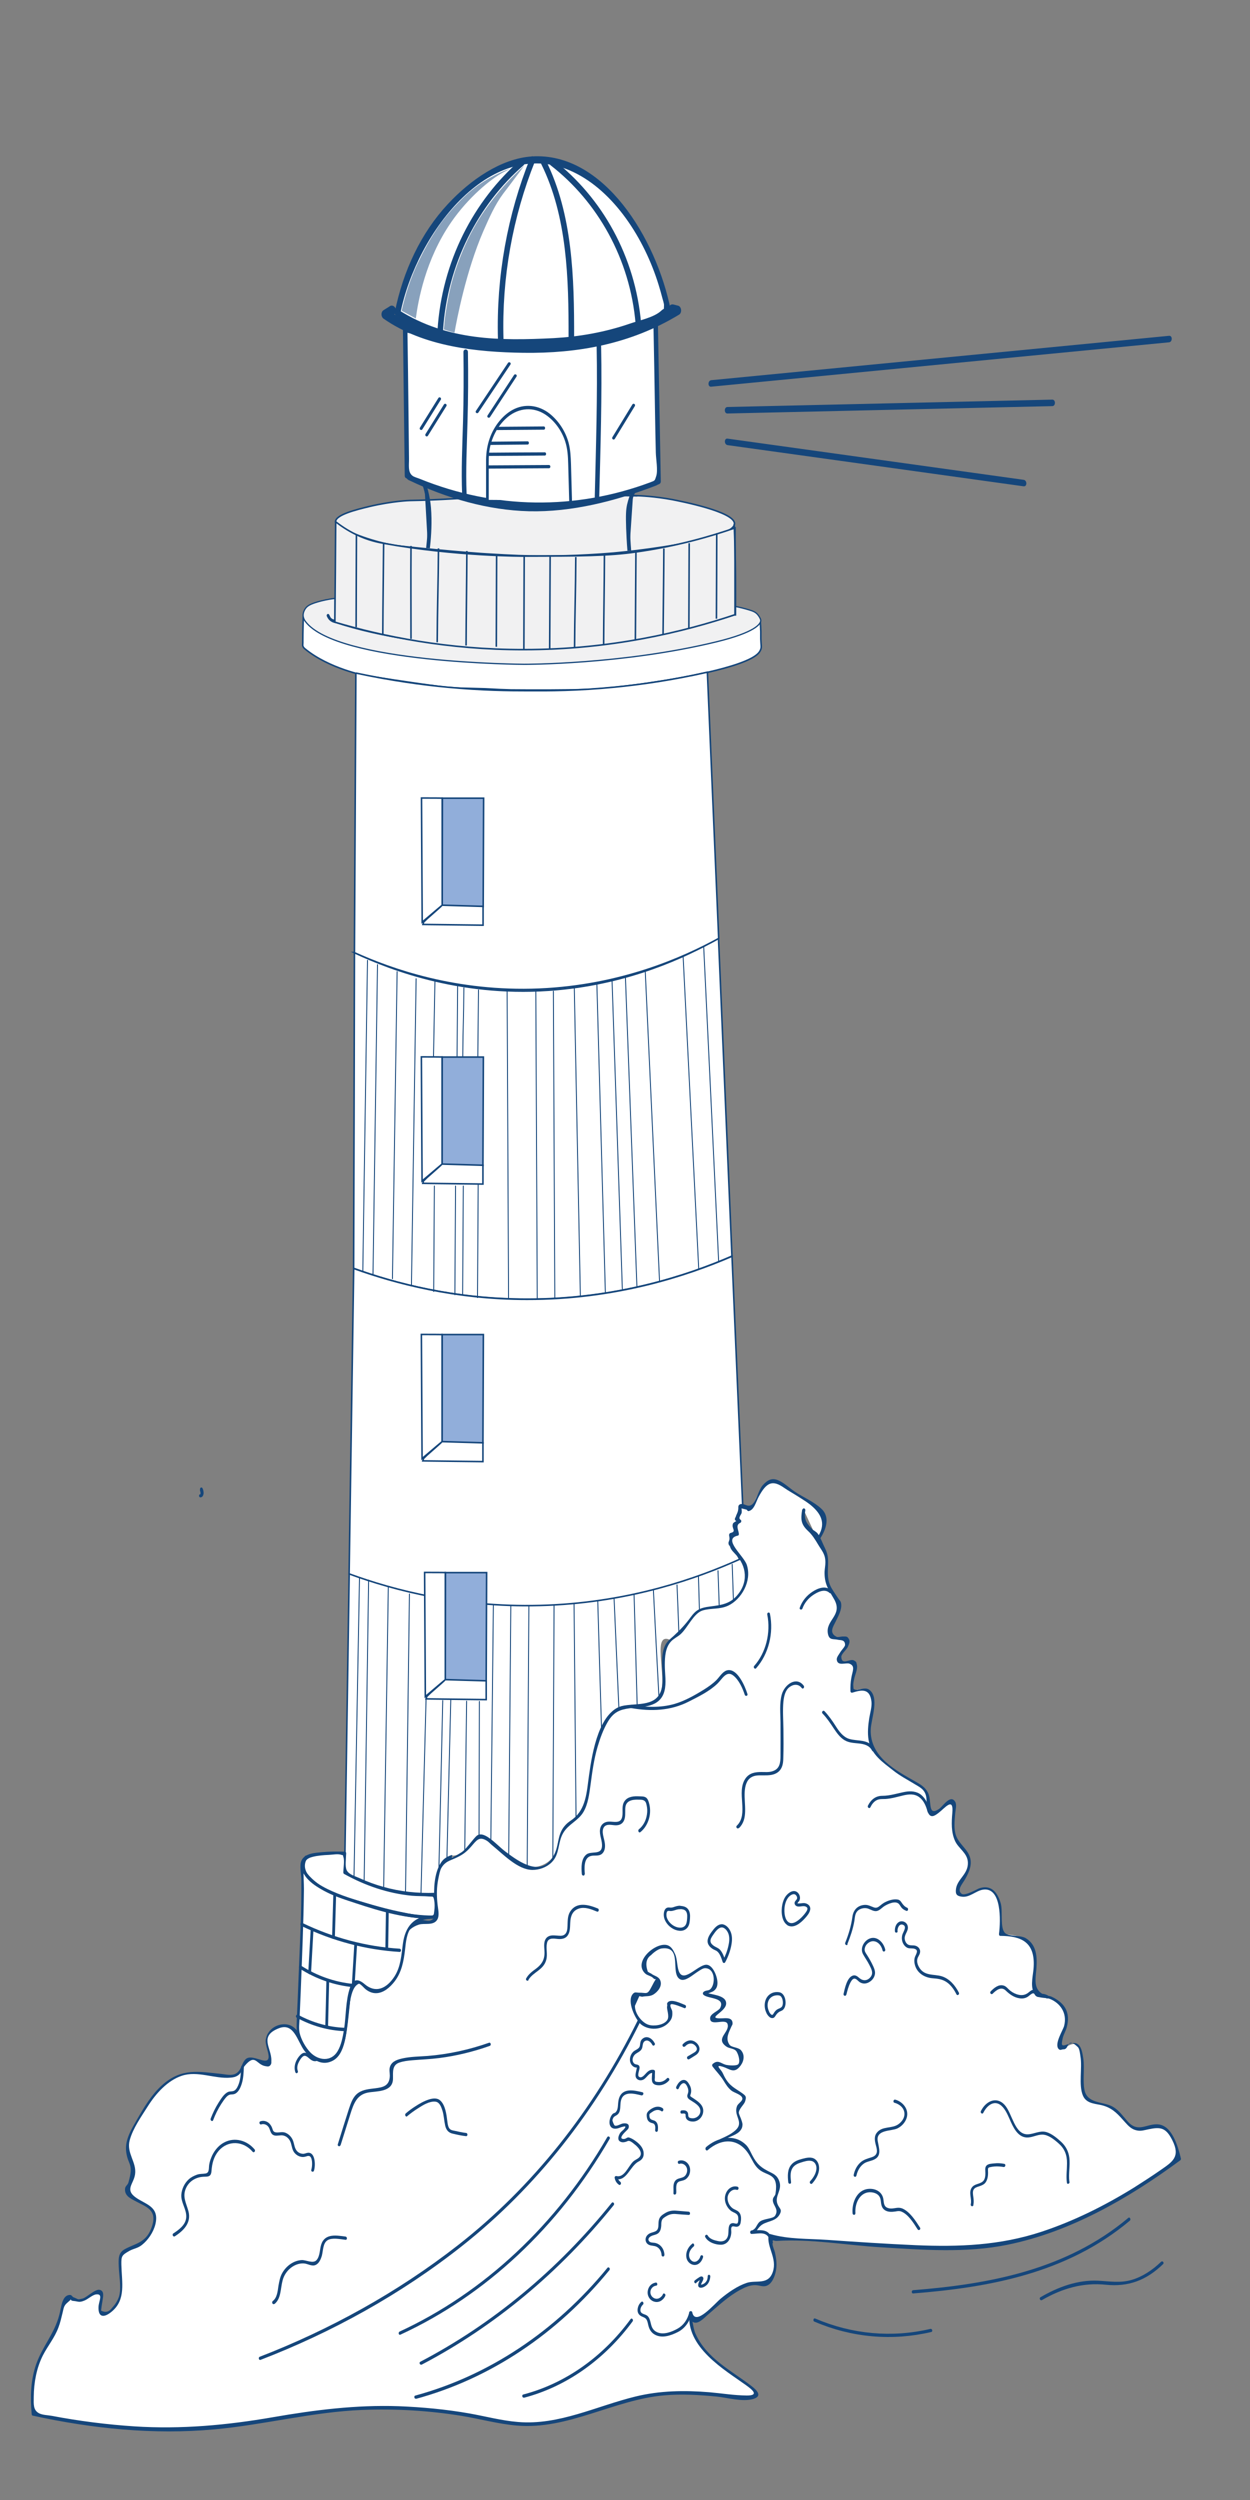 <?xml version="1.0" encoding="utf-8"?>
<!-- Generator: Adobe Illustrator 28.0.0, SVG Export Plug-In . SVG Version: 6.00 Build 0)  -->
<svg version="1.1" id="Layer_1" xmlns="http://www.w3.org/2000/svg" xmlns:xlink="http://www.w3.org/1999/xlink" x="0px" y="0px"
	 viewBox="0 0 200 400" style="enable-background:new 0 0 200 400;" xml:space="preserve">
<rect x="0" y="0" width="200" height="400" fill="#808080" stroke="none"/>
<style type="text/css">
	.st0{fill:#FFFFFF;stroke:#15467B;stroke-width:0.25;stroke-miterlimit:10;}
	.st1{fill:#FFFFFF;}
	.st2{fill:#91AEDA;stroke:#15467B;stroke-width:0.25;stroke-miterlimit:10;}
	.st3{fill:#F1F1F2;stroke:#15467B;stroke-width:0.2;stroke-miterlimit:10;}
	.st4{fill:#15467B;}
	.st5{fill:#F1F1F2;stroke:#15467B;stroke-width:0.25;stroke-miterlimit:10;}
	.st6{fill:#15467B;stroke:#15467B;stroke-width:0.25;stroke-miterlimit:10;}
	.st7{opacity:0.51;}
	.st8{fill:#15467B;stroke:#15467B;stroke-width:0.6;stroke-miterlimit:10;}
	.st9{fill:none;stroke:#15467B;stroke-width:0.15;stroke-miterlimit:10;}
</style>
<path class="st0" d="M56.71,152.42c-0.04,16.84-0.07,33.68-0.13,50.51c6.62,2.4,16.15,4.93,27.72,4.93
	c14.25,0.02,25.64-3.77,32.81-6.88c-0.72-16.94-1.43-33.9-2.15-50.85c-5.42,3.09-14.32,7.17-25.84,8.2
	c-14.79,1.33-26.39-3.07-32.44-5.92H56.71z"/>
<path class="st1" d="M55.12,299.55c4.61,0.46,7.08,1.51,8.49,2.46c0.29,0.19,1.45,1.01,3.11,1.3c1.22,0.21,2.16,0.37,2.88-0.21
	c1.56-1.28,0.25-4.76,1.84-5.9c0.73-0.54,1.25,0.02,2.38-0.77c0.45-0.31,0.8-0.72,1.52-1.57c0.82-0.97,0.91-1.24,1.29-1.33
	c0.55-0.12,0.98,0.33,1.9,1.1c0,0,0.39,0.33,2.84,2.17c1.56,1.16,2.34,1.76,2.97,1.88c1.31,0.27,3.08-0.19,4.11-1.53
	c1.16-1.53,0.46-3.04,1.82-4.87c0.66-0.89,1.18-0.99,1.84-1.53c2.9-2.42,1.23-7.41,4.13-14.1c0.8-1.86,1.61-3.04,2.77-3.52
	c0.88-0.35,1.34-0.08,2.91-0.33c1.79-0.29,2.7-0.43,3.34-1.1c2-2.01-1.22-10.56,1.81-9.38c3.27,1.3,15.41-0.33,16.58-4.43
	c0.68-2.4-2.25-6.23-5.29-8.41c-11.03-7.85-23.51,5.9-45.76,5.38c-7.26-0.17-13.12-1.8-16.74-3.04c-0.25,15.91-0.5,31.81-0.73,47.72
	H55.12z"/>
<path class="st0" d="M121.64,99.38c0.05,0.68,0.07,1.24,0.09,1.64c0,0.62,0,0.64,0,1.22c0.04,1.04,0.11,1.18,0.04,1.51
	c-0.16,0.64-0.66,0.99-0.91,1.18c-3.31,2.34-15.32,4.08-15.32,4.08c-1.81,0.27-2.59,0.41-4.47,0.64c-1.72,0.21-3.88,0.48-6.62,0.64
	c-1.61,0.08-3.33,0.1-6.76,0.12c-2.63,0-3.97,0-5.95-0.02c-3.09-0.08-2.77-0.17-5.94-0.23c-1.5-0.04-2.56-0.04-4.22-0.19
	c-0.8-0.06-1.48-0.17-2.84-0.35c-2.18-0.29-3.88-0.56-5.49-0.79c-3.02-0.46-4.54-0.7-4.74-0.72c0,0-5.79-1.08-9.69-4.27
	c-0.11-0.08-0.36-0.29-0.39-0.6c0-0.08,0-0.14,0.02-0.39c0-0.21,0-0.35,0-0.41c0-0.23,0-1.22,0.07-3.87"/>
<path class="st0" d="M56.94,107.67c-0.07,14.91-0.16,29.84-0.23,44.76c5.83,2.65,16.25,6.4,29.58,5.84
	c13.07-0.56,23.08-5.03,28.7-8.12c-0.61-14.21-1.2-28.42-1.81-42.6c-5.76,1.3-10.76,1.99-14.72,2.38c-6.08,0.6-10.73,0.6-14.16,0.58
	c-2.86,0-7.13-0.04-12.7-0.56c-3.97-0.37-8.94-1.04-14.66-2.26L56.94,107.67z"/>
<path class="st0" d="M55.87,251.81c-0.25,15.97-0.48,31.92-0.73,47.88c0.97,0.54,2,1.04,3.13,1.49c4.29,1.74,8.26,2.13,11.34,2.05"
	/>
<path class="st0" d="M56.59,202.94c-0.25,16.3-0.48,32.6-0.73,48.88c7.06,2.59,18.15,5.59,31.86,5.01
	c13.27-0.56,23.84-4.29,30.63-7.35c-0.64-1.26-1.07-1.78-1.34-2.01c-0.07-0.06-0.29-0.23-0.32-0.5c-0.04-0.21,0.07-0.29,0.13-0.58
	c0.09-0.52-0.13-0.72,0-0.91c0.18-0.25,0.66,0.12,0.91-0.14c0.18-0.21,0.16-0.62,0.09-0.89c-0.11-0.37-0.34-0.43-0.3-0.64
	c0.05-0.29,0.59-0.31,0.61-0.56c0-0.14-0.16-0.17-0.23-0.37c-0.14-0.35,0.25-0.6,0.34-1.3c0.04-0.35-0.04-0.54,0.09-0.68
	c0.13-0.14,0.34-0.12,0.5-0.08c-0.05-1.06-0.09-2.11-0.14-3.17c-0.52-12.22-1.05-24.44-1.57-36.64c-7.19,3.11-18.58,6.9-32.81,6.88
	c-11.57,0-21.1-2.55-27.72-4.93H56.59z"/>
<path class="st2" d="M70.75,144.99c2.18,0,4.38,0.04,6.56,0.06c0.02-5.78,0.04-11.56,0.07-17.34c-2.2,0-4.4,0-6.6,0
	c0,5.76-0.02,11.52-0.04,17.25L70.75,144.99z"/>
<path class="st0" d="M77.29,145.05c0,0.99,0,1.99,0,2.98c-3.2-0.04-6.42-0.08-9.62-0.12c0.04-0.12,0.07-0.23,0.09-0.35
	c0.2-0.19,0.38-0.37,0.57-0.56c1.61-1.41,2.41-2.13,2.4-2.15c0,0-1.07,0.89-3.18,2.69c-0.04-6.63-0.07-13.23-0.11-19.86
	c2.02,0,3.31,0.02,3.31,0.02l0,0c0,0,0,6.71,0,17.13c2.18,0.06,4.36,0.12,6.54,0.19L77.29,145.05z"/>
<path class="st2" d="M70.71,230.81c2.18,0,4.38,0.04,6.56,0.06c0.02-5.78,0.04-11.56,0.07-17.34c-2.2,0-4.4,0-6.6,0
	c0,5.76-0.02,11.52-0.04,17.25V230.81z"/>
<path class="st0" d="M77.27,230.88c0,0.99,0,1.99,0,2.98c-3.2-0.04-6.42-0.08-9.62-0.12c0.04-0.12,0.07-0.23,0.09-0.35
	c0.2-0.19,0.38-0.37,0.57-0.56c1.61-1.41,2.41-2.13,2.4-2.15c0,0-1.07,0.89-3.18,2.69c-0.04-6.63-0.07-13.23-0.11-19.86
	c2.02,0,3.31,0.02,3.31,0.02l0,0c0,0,0,6.71,0,17.13c2.18,0.06,4.36,0.12,6.54,0.19L77.27,230.88z"/>
<path class="st3" d="M117.6,97.02c0,0.43,0,0.89,0.02,1.33c-11.91,3.94-22.21,5.12-29.72,5.41c0,0-19.76,0.62-34.13-4.14
	c0,0-0.07-0.02-0.18-0.04l0,0v-1.04c0,0,0-2.78,0-2.8c-1.11,0.14-2.02,0.35-2.68,0.54c-1.29,0.37-1.79,0.66-2.11,1.18
	c-0.09,0.14-0.34,0.58-0.3,1.1c0,0,0.04,0.46,0.36,0.87c5.02,6.73,34.99,6.86,34.99,6.86s15.75,0.06,30.79-3.6
	c6.2-1.51,7.12-2.88,7.08-3.44c-0.02-0.25-0.27-0.66-0.5-0.93c-0.36-0.41-0.77-0.56-1.41-0.75
	C119.22,97.39,118.47,97.19,117.6,97.02z"/>
<g>
	<path class="st4" d="M53.53,99.4c-0.13,0-0.38-0.08-0.63-0.27c-0.29-0.23-0.43-0.52-0.48-0.66"/>
	<path class="st4" d="M53.53,99.13L53.53,99.13c-0.02,0-0.05,0-0.07,0c-0.05,0-0.11-0.04-0.16-0.06h-0.04c-0.05,0,0.04,0,0,0
		s-0.07-0.04-0.11-0.06c-0.04,0-0.05-0.04-0.09-0.06c0,0-0.04-0.02-0.05-0.04c-0.05-0.04,0.04,0.04,0,0
		c-0.05-0.04-0.11-0.1-0.14-0.17c-0.02-0.02-0.04-0.06-0.05-0.08c0,0,0,0,0-0.02c0,0.02,0.02,0.04,0,0c0,0,0-0.02-0.02-0.04
		c-0.05-0.08-0.09-0.17-0.13-0.25c-0.05-0.12-0.21-0.17-0.3-0.08c-0.11,0.08-0.13,0.23-0.07,0.35c0.11,0.25,0.27,0.5,0.46,0.66
		c0.25,0.23,0.54,0.35,0.86,0.41c0.13,0,0.23-0.12,0.21-0.25c0-0.17-0.11-0.25-0.21-0.25l0,0L53.53,99.13z"/>
</g>
<path class="st5" d="M101.74,79.33c-20.89-0.58-26.52,0.6-36.14,0.75c0,0-2.68,0.06-6.47,0.95c-2.16,0.52-5.42,1.33-5.44,2.44
	c0,0.27,0.2,0.81,2.97,1.93c4.02,1.62,7.1,1.95,7.1,1.95c9.12,0.99,14.14,1.28,14.14,1.28c4.38,0.27,6.46,0.33,8.4,0.33
	c1.36,0,3.45,0,5.97-0.1c0,0,3.04-0.12,5.92-0.37c3.99-0.35,19.29-2.17,19.33-4.7c0.02-1.93-8.69-3.6-9.94-3.85
	c-2.91-0.54-5.17-0.62-5.86-0.64L101.74,79.33z"/>
<path class="st5" d="M53.71,83.48c-0.04,5.36-0.07,10.71-0.13,16.07c7.69,2.28,18.01,4.41,30.22,4.39c13.97,0,25.55-2.82,33.8-5.59
	c0-4.62,0-9.26,0-13.88c-3.83,1.33-9.24,2.92-15.88,3.85c-4.33,0.62-8.83,0.64-17.86,0.66c0,0-10.89,0.04-22.49-2.05
	c-0.91-0.17-2.47-0.48-4.33-1.37c-1.48-0.7-2.63-1.53-3.33-2.07L53.71,83.48z"/>
<path class="st6" d="M57.03,85.55c-0.02,5.41-0.04,9.4-0.05,14.81"/>
<path class="st6" d="M61.38,86.93c-0.04,5.51-0.11,8.99-0.13,14.52"/>
<g>
	<path class="st4" d="M65.74,75.87c2.15,1.04,5.02,2.26,8.55,3.23c2.32,0.64,5.92,1.62,10.69,1.68c4.33,0.06,7.56-0.64,10.53-1.28
		c3.81-0.83,6.94-1.91,9.19-2.8C91.72,76.43,78.72,76.16,65.74,75.87z"/>
	<path class="st4" d="M65.51,76.87c6.03,2.88,12.57,4.76,19.1,4.93c6.85,0.17,13.86-1.62,20.33-4.1c0.95-0.37,0.8-2.01-0.23-2.03
		c-12.98-0.27-25.98-0.54-38.96-0.83c-1.14-0.02-1.14,2.05,0,2.07c12.98,0.27,25.98,0.54,38.96,0.83l-0.23-2.03
		c-6.33,2.44-13.16,4.2-19.87,4.04c-6.71-0.17-12.75-2.05-18.63-4.87c-1.05-0.52-1.52,1.49-0.48,1.99H65.51z"/>
</g>
<path class="st6" d="M65.76,87.35c-0.04,5.78,0,9.07,0,14.87"/>
<path class="st6" d="M70.16,87.74c-0.04,5.78-0.18,9.24-0.21,15.02"/>
<path class="st6" d="M74.7,88.16c-0.02,5.18-0.11,9.94-0.13,15.12"/>
<path class="st6" d="M79.46,88.9c-0.02,5.18-0.04,9.38-0.05,14.58"/>
<path class="st6" d="M83.87,88.98c-0.02,5.3-0.04,9.65-0.05,14.95"/>
<path class="st6" d="M88.02,89.05c-0.02,5.3-0.04,9.55-0.07,14.87"/>
<path class="st6" d="M92.13,89.13c-0.02,5.18-0.18,9.38-0.2,14.56"/>
<path class="st6" d="M96.71,88.88c-0.02,5.16-0.11,9.22-0.13,14.35"/>
<path class="st6" d="M101.75,88.3c-0.04,5.05-0.05,9.13-0.09,14.19"/>
<path class="st6" d="M110.27,86.91c-0.02,4.78-0.04,8.91-0.05,13.69"/>
<path class="st6" d="M114.68,85.32c0,4.56-0.04,9.11-0.05,13.67"/>
<path class="st6" d="M117.47,83.83c0.11,2.69,0.18,5.45,0.2,8.28c0.02,2.17,0,4.33,0,6.4"/>
<path class="st6" d="M106.22,87.76c-0.02,4.89-0.09,8.84-0.13,13.73"/>
<g>
	<path class="st1" d="M63.6,50.07c0.7-3.58,2.49-10.23,7.51-16.11c3.47-4.06,6.97-6.01,8.65-6.83c2.81-1.37,4.6-1.55,5.45-1.62
		c0.57-0.02,2.88-0.12,5.95,1.18c4.56,1.93,7.28,5.36,8.89,7.48c4.31,5.61,6.06,11.62,6.83,15.57c-2.18,1.12-5.24,2.46-9.05,3.46
		c-4.99,1.33-8.85,1.43-13.02,1.51c-6.1,0.12-10.28,0.17-15.38-1.74c-2.54-0.95-4.52-2.09-5.85-2.94V50.07z"/>
	<path class="st4" d="M64.04,50.21c2.68-13.36,14.82-28.77,27.66-22.7c6.53,3.09,11.41,10.65,13.7,18.14
		c0.21,0.68,0.41,1.39,0.59,2.09c0.05,0.21,0.27,0.85,0.25,1.1c-0.05,0.89,0.11,0.35-0.46,0.89c-1.16,1.08-3.58,1.55-4.99,2.05
		c-3.99,1.37-8.06,2.09-12.19,2.32c-8.62,0.43-17,0.43-24.77-4.47c-0.5-0.31-0.97,0.58-0.45,0.89c6.79,4.31,13.84,4.89,21.44,4.74
		c7.6-0.14,15.13-1.45,22.3-5.05c0.18-0.08,0.25-0.37,0.2-0.58c-2.29-11.52-10.75-25.35-22.23-24.6c-4.95,0.33-9.89,3.81-13.43,7.62
		c-4.31,4.62-7.17,10.71-8.49,17.29c-0.13,0.64,0.73,0.93,0.86,0.27L64.04,50.21z"/>
</g>
<g class="st7">
	<path class="st4" d="M72.18,35.57c-4.15,6.01-5.29,12.68-5.65,15.39c-0.75-0.41-1.52-0.83-2.27-1.24c0.16-0.68,0.3-1.26,0.43-1.72
		c0.46-1.74,0.93-2.98,1.09-3.4c0.52-1.41,1-2.4,1.38-3.15c0.93-1.95,1.79-3.33,2.11-3.85c0.3-0.48,0.66-1.06,1.18-1.78
		c0.29-0.41,1.25-1.72,2.74-3.25c0.73-0.77,1.79-1.84,3.27-2.9c2.56-1.82,5.04-2.67,5.06-2.63c0,0.02-0.66,0.35-0.98,0.52
		c-2.09,1.12-5.6,4.02-8.35,7.99V35.57z"/>
</g>
<g>
	<path class="st1" d="M83.53,26c-2.41,2.07-6.44,6.09-9.42,12.45c-2.75,5.84-3.47,11.18-3.65,14.37"/>
	<path class="st4" d="M83.3,25.57C75.77,32.09,70.69,41.89,70,52.84c-0.04,0.66,0.86,0.66,0.89,0c0.68-10.54,5.61-20.09,12.86-26.37
		c0.45-0.39,0-1.28-0.45-0.89l0,0V25.57z"/>
</g>
<g class="st7">
	<path class="st4" d="M83.94,26.44c-0.11,0.12-0.38,0.5-0.48,0.64c-1.77,2.36-2.74,3.65-2.95,3.91c-1.34,1.8-2.24,3.87-3.18,6.01
		c-2.77,6.38-4.26,14.21-4.61,16.24c-0.32-0.08-0.64-0.19-0.98-0.29c-0.25-0.08-0.48-0.17-0.72-0.23c0.05-0.7,0.13-1.64,0.29-2.69
		c0.14-0.95,0.27-1.64,0.39-2.26c0.21-1.1,0.46-2.3,0.93-3.81c0.07-0.25,0.25-0.81,0.55-1.64c0.45-1.22,1.22-3.29,2.52-5.67
		c1.27-2.32,2.49-3.89,3.24-4.87c1.16-1.49,2.81-3.4,4.99-5.32L83.94,26.44z"/>
</g>
<g>
	<path class="st1" d="M85.23,25.53c-1.36,3.38-2.75,7.58-3.76,12.53c-1.27,6.32-1.48,11.89-1.34,16.2"/>
	<path class="st4" d="M84.84,25.26c-3.65,9.07-5.45,18.97-5.17,29c0.02,0.66,0.91,0.66,0.89,0c-0.29-9.82,1.47-19.55,5.04-28.46
		c0.23-0.6-0.54-1.12-0.77-0.52l0,0V25.26z"/>
</g>
<g>
	<path class="st1" d="M86.98,26c0.59,1.16,1.39,2.94,2.11,5.2c1.56,4.8,1.79,8.84,2.11,14.97c0.11,1.97,0.2,4.66,0.2,7.87"/>
	<path class="st4" d="M86.61,26.27c4.15,8.41,4.38,18.31,4.36,27.77c0,0.66,0.89,0.66,0.89,0c0.02-9.65-0.25-19.72-4.49-28.31
		c-0.29-0.58-1.05-0.06-0.77,0.52l0,0V26.27z"/>
</g>
<g>
	<path class="st1" d="M88.34,26c2.61,2.01,7.33,6.23,10.59,13.36c2.25,4.95,2.99,9.46,3.24,12.49"/>
	<path class="st4" d="M88.11,26.46c7.46,5.78,12.71,14.93,13.59,25.39c0.05,0.66,0.95,0.66,0.89,0
		c-0.91-10.83-6.29-20.28-14.04-26.28C88.08,25.19,87.63,26.09,88.11,26.46C88.11,26.46,88.11,26.46,88.11,26.46z"/>
</g>
<g>
	<path class="st1" d="M64.83,52.72c0.09,7.81,0.2,15.62,0.29,23.42c4.26,1.95,11.41,4.54,20.53,4.66c8.62,0.12,15.48-2.01,19.7-3.73
		c-0.16-8.41-0.3-16.82-0.46-25.23c-5.11,1.51-11.94,2.96-20.04,3.13C76.79,55.14,69.96,54,64.83,52.72z"/>
	<path class="st4" d="M64.47,52.72c0.09,7.81,0.2,15.62,0.29,23.42c0,0.21,0.11,0.33,0.27,0.39c12.91,5.84,27.34,6.17,40.43,0.93
		c0.14-0.06,0.27-0.21,0.27-0.39c-0.16-8.41-0.3-16.82-0.46-25.23c0-0.27-0.23-0.48-0.45-0.39c-13.05,3.81-26.71,4.12-39.87,0.87
		c-0.45-0.1-0.64,0.68-0.2,0.81c13.29,3.27,27.07,2.98,40.25-0.87l-0.45-0.39c0.09,4.68,0.18,9.34,0.25,14.02
		c0.04,2.17,0.07,4.35,0.13,6.54c0.02,0.99,0.36,2.82,0.07,3.73c-0.25,0.77-0.18,0.72-0.95,1.01c-5.94,2.22-12.16,3.31-18.4,3.23
		c-6.24-0.08-12.52-1.37-18.44-3.77c-0.32-0.14-0.95-0.29-1.23-0.52c-0.75-0.6-0.52-1.68-0.54-2.75c-0.02-2.2-0.05-4.37-0.07-6.57
		c-0.05-4.68-0.11-9.36-0.18-14.04c0-0.54-0.72-0.54-0.72,0L64.47,52.72z"/>
</g>
<path class="st4" d="M62.36,49.01l-1,0.62c-0.45,0.29-0.41,1.06,0,1.35c6.46,4.52,15,5.36,22.37,5.47
	c8.71,0.12,17.15-1.39,24.93-6.11c0.5-0.31,0.39-1.28-0.16-1.43l-0.75-0.19c-0.84-0.21-1.2,1.3-0.36,1.49l0.75,0.19l-0.16-1.43
	c-7.56,4.6-15.77,6.03-24.25,5.9c-7.12-0.1-15.45-0.89-21.69-5.26v1.35l1-0.62c0.77-0.48,0.09-1.8-0.68-1.35l0,0L62.36,49.01z"/>
<g>
	<path class="st1" d="M70.32,63.8l-2.95,4.74"/>
	<path class="st4" d="M70.14,63.68l-2.95,4.74c-0.16,0.27,0.21,0.54,0.39,0.27l2.95-4.74C70.69,63.68,70.32,63.41,70.14,63.68
		C70.14,63.68,70.14,63.68,70.14,63.68z"/>
</g>
<g>
	<path class="st1" d="M71.23,64.84l-2.95,4.74"/>
	<path class="st4" d="M71.03,64.71l-2.95,4.74c-0.16,0.27,0.21,0.54,0.39,0.27l2.95-4.74C71.59,64.71,71.21,64.44,71.03,64.71
		C71.03,64.71,71.03,64.71,71.03,64.71z"/>
</g>
<g>
	<path class="st1" d="M81.48,58.21c-1.72,2.57-3.42,5.12-5.13,7.68"/>
	<path class="st4" d="M81.28,58.06c-1.72,2.57-3.42,5.12-5.13,7.68c-0.18,0.27,0.21,0.52,0.39,0.27c1.72-2.57,3.42-5.12,5.13-7.68
		C81.85,58.06,81.46,57.81,81.28,58.06L81.28,58.06z"/>
</g>
<g>
	<path class="st1" d="M101.38,64.84c-1.07,1.74-2.13,3.5-3.2,5.24"/>
	<path class="st4" d="M101.18,64.71c-1.07,1.74-2.13,3.5-3.2,5.24c-0.16,0.27,0.21,0.54,0.39,0.27c1.07-1.74,2.13-3.5,3.2-5.24
		C101.74,64.71,101.36,64.44,101.18,64.71L101.18,64.71z"/>
</g>
<g>
	<path class="st1" d="M82.44,60.13l-4.24,6.48"/>
	<path class="st4" d="M82.25,59.99l-4.24,6.48c-0.18,0.27,0.21,0.52,0.39,0.27l4.24-6.48C82.82,59.99,82.42,59.74,82.25,59.99
		L82.25,59.99z"/>
</g>
<g>
	<path class="st1" d="M74.5,56.32c0.07,3.83,0.04,7.66-0.07,11.47c-0.11,3.77-0.32,7.54-0.14,11.31"/>
	<path class="st4" d="M74.15,56.32c0.05,3.75,0.04,7.5-0.07,11.25c-0.11,3.75-0.3,7.68-0.14,11.52c0.02,0.54,0.73,0.54,0.72,0
		c-0.16-3.85,0.04-7.68,0.14-11.52c0.11-3.83,0.13-7.5,0.07-11.25C74.86,55.78,74.15,55.78,74.15,56.32L74.15,56.32z"/>
</g>
<g>
	<path class="st1" d="M95.82,55.33c0.13,6.19-0.02,12.41-0.16,18.6c-0.05,1.86-0.09,3.71-0.14,5.57"/>
	<path class="st4" d="M95.46,55.33c0.16,8.06-0.11,16.11-0.3,24.17c0,0.54,0.7,0.54,0.72,0c0.2-8.06,0.46-16.11,0.3-24.17
		C96.18,54.79,95.44,54.79,95.46,55.33L95.46,55.33z"/>
</g>
<g>
	<path class="st1" d="M77.97,79.98v-6.75c0.02-0.77,0.2-3.11,1.72-5.2c0.41-0.58,1.98-2.69,4.52-2.84c3.06-0.19,5.02,2.65,5.44,3.29
		c1.25,1.95,1.41,4,1.43,4.85c0.07,2.26,0.13,4.52,0.2,6.75"/>
	<path class="st4" d="M78.2,79.98v-5.05c0-1.08-0.04-2.11,0.16-3.17c0.39-2.03,1.45-3.87,2.91-5.07c1.81-1.47,4.11-1.62,6.03-0.33
		c1.41,0.95,2.56,2.51,3.13,4.27c0.38,1.18,0.45,2.38,0.48,3.62c0.05,1.95,0.11,3.89,0.16,5.84c0,0.33,0.46,0.33,0.45,0
		c-0.05-1.95-0.11-3.89-0.16-5.84c-0.04-1.18-0.09-2.3-0.39-3.44c-0.52-1.88-1.63-3.5-3.02-4.62c-1.79-1.41-4.06-1.68-6.03-0.56
		c-1.59,0.91-2.9,2.61-3.56,4.49c-0.39,1.08-0.57,2.24-0.59,3.4c0,2.15,0,4.29,0,6.44c0,0.33,0.45,0.33,0.45,0l0,0L78.2,79.98z"/>
</g>
<g>
	<path class="st4" d="M78.53,70.95c1.97-0.02,3.92-0.04,5.88-0.06"/>
	<path class="st4" d="M78.53,71.19c1.97-0.02,3.92-0.04,5.88-0.06c0.29,0,0.29-0.52,0-0.52c-1.97,0.02-3.92,0.04-5.88,0.06
		C78.24,70.68,78.24,71.19,78.53,71.19L78.53,71.19z"/>
</g>
<g>
	<path class="st4" d="M78.15,72.71c3,0,6.01-0.04,9.01-0.06"/>
	<path class="st4" d="M78.15,72.95c3,0,6.01-0.04,9.01-0.06c0.29,0,0.29-0.52,0-0.52c-3,0-6.01,0.04-9.01,0.06
		C77.87,72.44,77.87,72.95,78.15,72.95L78.15,72.95z"/>
</g>
<g>
	<path class="st4" d="M78.22,74.71c3.2-0.02,6.42-0.04,9.62-0.06"/>
	<path class="st4" d="M78.22,74.98c3.2-0.02,6.42-0.04,9.62-0.06c0.29,0,0.29-0.52,0-0.52c-3.2,0.02-6.42,0.04-9.62,0.06
		C77.94,74.47,77.94,74.98,78.22,74.98L78.22,74.98z"/>
</g>
<g>
	<path class="st4" d="M79.6,68.56c2.47-0.02,4.94-0.04,7.4-0.06"/>
	<path class="st4" d="M79.6,68.81c2.47-0.02,4.94-0.04,7.4-0.06c0.29,0,0.29-0.52,0-0.52c-2.47,0.02-4.94,0.04-7.4,0.06
		C79.31,68.29,79.31,68.81,79.6,68.81L79.6,68.81z"/>
</g>
<path class="st8" d="M101.32,78.75c-0.21,0.46-0.5,1.16-0.7,2.07c-0.16,0.77-0.21,1.51-0.14,3.65c0.04,0.97,0.09,2.2,0.21,3.65"/>
<path class="st8" d="M67.91,77.59c0.18,0.54,0.39,1.28,0.55,2.2c0.07,0.35,0.2,1.12,0.25,2.3c0.11,2.22-0.09,4.41-0.23,5.61"/>
<path class="st2" d="M70.71,186.41c2.18,0,4.38,0.04,6.56,0.06c0.02-5.78,0.04-11.56,0.07-17.34c-2.2,0-4.4,0-6.6,0
	c0,5.76-0.02,11.52-0.04,17.25V186.41z"/>
<path class="st0" d="M77.27,186.47c0,0.99,0,1.99,0,2.98c-3.2-0.04-6.42-0.08-9.62-0.12c0.04-0.12,0.07-0.23,0.09-0.35
	c0.2-0.19,0.38-0.37,0.57-0.56c1.61-1.41,2.41-2.13,2.4-2.15c0,0-1.07,0.89-3.18,2.69c-0.04-6.63-0.07-13.23-0.11-19.86
	c2.02,0,3.31,0.02,3.31,0.02l0,0c0,0,0,6.71,0,17.13c2.18,0.06,4.36,0.12,6.54,0.19L77.27,186.47z"/>
<path class="st9" d="M57.52,252.44c-0.29,15.99-0.59,31.96-0.88,47.95"/>
<path class="st9" d="M58.98,252.77c-0.23,16.15-0.48,32.29-0.72,48.44"/>
<path class="st9" d="M62.13,253.89c-0.25,16.18-0.5,32.33-0.75,48.51"/>
<path class="st9" d="M65.51,254.98c-0.21,16.05-0.41,32.1-0.63,48.15"/>
<path class="st9" d="M68.71,255.54c-0.04,4.23-0.07,8.43-0.11,12.65"/>
<path class="st9" d="M69.5,189.7c-0.04,5.67-0.07,11.35-0.11,17"/>
<path class="st9" d="M72.89,189.7c-0.04,5.84-0.07,11.68-0.11,17.52"/>
<path class="st9" d="M74.13,189.7c-0.04,5.84-0.07,11.68-0.11,17.52"/>
<path class="st9" d="M74.22,157.99c-0.04,5.84-0.13,5.3-0.18,11.14"/>
<path class="st9" d="M76.51,189.45c-0.04,6.07-0.07,12.14-0.11,18.23"/>
<path class="st9" d="M76.56,158.33c-0.04,3.6-0.07,7.23-0.11,10.83"/>
<path class="st9" d="M70.03,256.06c-0.04,4.23-0.07,8.43-0.11,12.65"/>
<path class="st9" d="M72.13,256.66c-0.04,3.85-0.07,7.68-0.11,11.54"/>
<path class="st9" d="M73.36,256.66c-0.04,3.77-0.07,7.54-0.11,11.29"/>
<path class="st9" d="M75.83,257.05c-0.04,3.71-0.07,7.44-0.11,11.14"/>
<path class="st9" d="M68.17,271.84c-0.27,10.5-0.55,21-0.82,31.5"/>
<path class="st9" d="M70.84,272.03c-0.21,9.24-0.41,18.47-0.63,27.71"/>
<path class="st9" d="M72.13,271.76c-0.21,8.66-0.43,17.31-0.63,25.97"/>
<path class="st9" d="M58.8,153.6c-0.25,16.61-0.5,33.2-0.75,49.81"/>
<path class="st9" d="M60.4,154.29c-0.23,16.15-0.48,33.55-0.72,49.71"/>
<path class="st9" d="M63.54,155.4c-0.25,16.18-0.5,33.1-0.75,49.25"/>
<path class="st9" d="M66.58,156.54c-0.25,16.18-0.5,33.1-0.75,49.25"/>
<path class="st9" d="M85.73,158.53c0.07,16.42,0.16,32.85,0.23,49.27"/>
<path class="st9" d="M81.14,158.53l0.23,49.27"/>
<path class="st9" d="M88.54,158.53l0.23,49.27"/>
<path class="st9" d="M91.88,157.68c0.32,16.59,0.66,33.16,0.98,49.75"/>
<path class="st9" d="M95.5,157.46c0.45,16.49,0.91,32.97,1.36,49.46"/>
<path class="st9" d="M97.93,156.92c0.55,16.51,1.11,33.01,1.65,49.52"/>
<path class="st9" d="M100.07,156.38c0.61,16.53,1.22,33.05,1.84,49.58"/>
<path class="st9" d="M103.24,155.4c0.77,16.55,1.52,33.1,2.29,49.67"/>
<path class="st9" d="M109.3,153.04c0.84,16.69,1.66,33.39,2.5,50.06"/>
<path class="st9" d="M112.59,151.45c0.8,16.84,1.61,33.68,2.4,50.51"/>
<path class="st9" d="M69.59,156.94c-0.07,4.06-0.16,8.12-0.23,12.18"/>
<path class="st9" d="M73.22,157.68c-0.04,3.81-0.05,7.64-0.09,11.45"/>
<path class="st9" d="M74.66,272.13c-0.11,7.95-0.2,15.91-0.3,23.86"/>
<path class="st9" d="M78.94,256.72c-0.14,12.68-0.27,25.37-0.41,38.05"/>
<path class="st9" d="M76.7,272.17c-0.02,7.17-0.04,14.33-0.05,21.5"/>
<path class="st9" d="M81.73,256.87c-0.11,13.36-0.23,26.74-0.34,40.1"/>
<path class="st9" d="M88.65,256.79c-0.07,13.5-0.13,27.01-0.2,40.53"/>
<path class="st9" d="M84.62,256.91c-0.09,13.98-0.18,27.96-0.27,41.94"/>
<path class="st9" d="M91.85,256.56c0.11,11.58,0.21,23.18,0.32,34.75"/>
<path class="st9" d="M95.64,256.1c0.2,6.9,0.39,13.79,0.61,20.69"/>
<path class="st9" d="M98.25,255.69c0.25,5.86,0.52,11.72,0.77,17.58"/>
<path class="st9" d="M101.45,255.07c0.16,5.96,0.34,11.91,0.5,17.87"/>
<path class="st9" d="M111.75,252.15c0.05,1.8,0.11,3.62,0.16,5.43"/>
<path class="st9" d="M104.54,254.34c0.29,5.65,0.57,11.31,0.88,16.96"/>
<path class="st9" d="M108.32,253.53c0.11,2.59,0.21,5.18,0.3,7.77"/>
<path class="st9" d="M114.88,251.26c0.07,1.95,0.14,3.87,0.2,5.82"/>
<path class="st9" d="M117.15,250.24c0.07,1.95,0.14,3.87,0.2,5.82"/>
<path class="st2" d="M71.23,268.9c2.18,0,4.38,0.04,6.56,0.06c0.02-5.78,0.04-11.56,0.07-17.34c-2.2,0-4.4,0-6.6,0
	c0,5.76-0.02,11.52-0.04,17.25V268.9z"/>
<path class="st0" d="M77.79,268.96c0,0.99,0,1.99,0,2.98c-3.2-0.04-6.42-0.08-9.62-0.12c0.04-0.12,0.07-0.23,0.09-0.35
	c0.2-0.19,0.38-0.37,0.57-0.56c1.61-1.41,2.41-2.13,2.4-2.15c0,0-1.07,0.89-3.18,2.69c-0.04-6.63-0.07-13.23-0.11-19.86
	c2.02,0,3.31,0.02,3.31,0.02l0,0c0,0,0,6.71,0,17.13c2.18,0.06,4.36,0.12,6.54,0.19L77.79,268.96z"/>
<g>
	<path class="st1" d="M128.58,241.56c-0.11,0.39-0.13,0.83-0.13,1.26c0,0.52,0.02,1.12,0.34,1.49c0.16,0.19,0.38,0.29,0.57,0.39
		c0.2,0.1,0.38,0.19,0.57,0.29c0.23,0.12,0.46,0.25,0.63,0.46c0.34,0.41,0.18,1.1,0.54,1.57c0.34,0.43,0.72,0.72,0.95,1.28
		c0.7,1.68-0.29,2.69,0.34,5.16c0.2,0.77,0.45,1.28,0.73,1.68c0.52,0.75,0.86,0.68,1.09,1.1c0.8,1.43-2.04,4.43-1.38,5.55
		c0.5,0.85,2.52-0.17,2.84,0.58c0.36,0.83-1.86,2.78-1.48,3.42c0.07,0.12,0.25,0.14,0.63,0.19c1.18,0.14,1.79-0.29,2.04,0.04
		c0.05,0.06,0.09,0.17-0.04,0.95c-0.21,1.37-0.45,1.55-0.5,2.44c-0.02,0.46,0,1.2,0,1.2c1.75-0.62,2.52-0.29,2.9,0.1
		c1.5,1.55-1.27,5.84,0.52,9.3c0.14,0.29,0.98,1.04,2.63,2.51c3.34,2.98,5.4,2.67,6.1,4.76c0.5,1.49-0.07,2.73,0.46,3.04
		c0.91,0.52,2.72-2.69,3.54-2.22c0.79,0.46-0.7,3.56,0.55,6.4c0.75,1.68,1.75,1.51,2,2.88c0.46,2.44-2.4,4.62-1.88,5.55
		c0.2,0.33,0.82,0.54,2.84-0.17c1.16-0.89,1.91-0.72,2.16-0.64c1.48,0.48,2.52,3.46,1.9,7.39c3.31-0.06,4.6,0.95,5.15,1.95
		c1.34,2.42-0.73,6.4,0.72,7.64c0.54,0.46,0.91-0.02,2.15,0.52c0.32,0.14,1.95,0.85,2.47,2.28c0.84,2.28-1.65,5.12-1.02,5.78
		c0.48,0.52,1.91-1.14,2.9-0.5c0.16,0.1,0.64,0.48,0.86,3.48c0.23,3.23-0.23,3.94,0.32,4.83c0.68,1.12,1.81,0.7,3.76,1.49
		c2.74,1.08,2.57,3.31,4.61,3.73c1.73,0.35,2.38-0.95,3.76-0.5c1.07,0.35,2.22,1.66,3.02,5.18c-16.29,12.14-27.93,13.98-33.6,14.27
		c-8.39,0.39-28.07-1.49-29.61-1.33c-0.2,0.02-0.8,0.17-1.48-0.14c-0.48-0.21-0.75-0.54-0.89-0.41c-0.18,0.14,0.09,0.85,0.25,1.33
		c0.29,0.87,0.93,2.9,0.45,4.54c-0.05,0.19-0.52,1.7-1.43,1.88c-0.59,0.12-1.07-0.33-2.2-0.15c-0.16,0.02-0.29,0.06-0.43,0.1
		c-0.36,0.1-1.22,0.37-3.09,1.68c-0.54,0.37-1.04,0.62-1.57,1.16c-0.18,0.19-0.57,0.54-1.38,1.26c-1.41,1.26-2.22,2.01-2.72,1.72
		c-0.45-0.25-0.46-1.2-0.5-1.2c-0.05,0,0,2.11,0.36,2.88c2.49,5.74,10.6,8.97,10.32,10.23c-0.21,1.04-5.83-0.25-11.39-0.33
		c-9.01-0.14-12.61,2.92-20.19,4.45c-8.8,1.78-10.07-1.1-23.48-1.91c-19.72-1.18-24.85,4.56-45.49,3.07
		c-6.72-0.5-12.12-1.53-15.34-2.26c-0.45-4.18,0.27-6.96,1.04-8.76c1.11-2.59,2.32-3.11,3.18-6.32c0.45-1.7,0.7-3.73,1.41-3.81
		c0.45-0.06,0.59,0.7,1.38,0.85c0.18,0.04,0.54,0.06,2.11-0.79c1.23-0.66,1.45-0.93,1.66-0.79c0.63,0.41-0.63,3.15,0,3.67
		c0.55,0.46,2.65-0.93,3.16-2.96c0.11-0.41,0.07-1.3,0-3.04c-0.11-2.69-0.21-3.07,0.07-3.58c0.54-0.95,1.45-0.54,2.72-1.3
		c1.63-0.99,3.06-3.42,2.65-5.05c-0.57-2.24-4.45-2.2-4.52-3.91c-0.04-0.89,0.98-1.08,1.22-2.46c0.23-1.45-0.75-2.03-0.98-3.65
		c-0.27-1.72,0.61-3.19,2.34-6.15c0.97-1.64,1.81-3.04,3.36-4.39c0.8-0.68,1.95-1.66,3.61-2.03c0.29-0.06,0.79-0.14,3.74,0.14
		c3.27,0.31,3.81,0.54,4.52,0c1.11-0.81,0.86-2.09,1.84-2.49c1.32-0.52,2.68,1.47,3.25,0.97c0.64-0.56-1-2.98-0.16-4.7
		c0.55-1.14,2.11-1.8,3.31-1.43c1.95,0.64,1.63,3.67,3.99,4.97c0.09,0.04,1.97,1.04,3.38,0.08c0.55-0.37,1.13-1.12,1.91-5.86
		c0.73-4.37,0.61-5.84,1.54-6.38c1.09-0.64,1.98,1.01,3.84,0.54c1.32-0.33,2.52-1.59,3-3.02c0.57-1.72-0.32-2.42,0.3-4.16
		c0.43-1.2,1.34-2.26,2.41-2.73c1.52-0.68,2.29,0.27,2.97-0.39c0.91-0.93-0.39-2.84,0.23-6.28c0.21-1.16,0.52-2.9,1.66-3.6
		c0.82-0.5,1.36-0.04,2.38-0.77c0.45-0.31,0.8-0.72,1.52-1.57c0.82-0.97,0.91-1.24,1.29-1.33c0.55-0.12,0.98,0.33,1.9,1.1
		c0,0,0.39,0.33,2.84,2.17c1.56,1.16,2.34,1.76,2.97,1.88c1.31,0.27,3.08-0.19,4.11-1.53c1.16-1.53,0.46-3.04,1.82-4.87
		c0.66-0.89,1.18-0.99,1.84-1.53c2.9-2.42,1.23-7.41,4.13-14.1c0.8-1.86,1.61-3.04,2.77-3.52c0.88-0.35,1.34-0.08,2.91-0.33
		c1.79-0.29,2.7-0.43,3.34-1.1c2-2.01-0.46-6.79,1.81-9.38c0.46-0.52,0.48-0.23,1.52-1.16c2.07-1.84,1.9-3.04,3.29-3.75
		c1.02-0.52,1.23,0.08,3.18-0.5c0.97-0.29,1.59-0.48,2.25-1.01c1.54-1.26,2.47-3.77,1.88-5.57c-0.2-0.58-0.54-1.08-0.59-1.14
		c-0.82-1.14-1.86-1.37-1.86-2.11c0-0.04,0.07-0.27,0.11-0.41c0.04-0.14,0.05-0.21,0.07-0.25c0.11-0.43-0.21-0.89-0.11-1.08
		c0.16-0.27,0.93,0.19,1.09-0.06c0.18-0.29-0.73-1.14-0.54-1.62c0.16-0.37,0.91-0.31,0.91-0.43c0-0.12-0.55-0.1-0.61-0.35
		c-0.05-0.27,0.54-0.41,0.66-0.99c0.13-0.5-0.2-0.93,0-1.1c0.09-0.08,0.3-0.12,0.5-0.08c0.52,0.08,0.59,0.64,0.88,0.7
		c0.77,0.17,1.39-3.79,3.56-4.62c1-0.39,1.25,0.54,6.15,3.54c1.52,0.93,2.4,1.39,2.5,2.3c0.18,1.47-0.72,2.94-1.14,3.48"/>
	<path class="st4" d="M128.36,241.48c-0.29,1.68-0.18,2.42,0.89,3.44c0.72,0.66,1.16,1.39,1.68,2.26c0.59,0.99,1.14,1.49,1.13,2.82
		c0,0.5-0.11,0.99-0.13,1.49c-0.04,1.99,0.66,2.88,1.52,4.37c1.5,2.63-1.47,3.33-0.97,5.61c0.23,1.01,0.86,0.72,1.57,0.89
		c0.41,0.1,1.16-0.06,1.16,0.83c0,0.27-0.61,0.87-0.79,1.2c-0.16,0.29-0.57,0.75-0.54,1.14c0.11,1.14,1.47,0.43,2.04,0.66
		c0.98,0.39,0.46,1.2,0.29,2.28c-0.13,0.7-0.16,1.39-0.14,2.11c0,0.17,0.14,0.29,0.29,0.25c1.41-0.43,2.84-0.81,3.08,1.49
		c0.07,0.79-0.23,1.78-0.36,2.57c-0.18,1.16-0.3,2.34-0.11,3.5c0.39,2.34,2.32,3.6,3.92,4.87c1.14,0.91,2.38,1.53,3.59,2.28
		c0.43,0.25,0.89,0.5,1.23,0.89c0.91,1.06,0.3,2.51,0.77,3.58c0.43,0.97,1.09,0.52,1.73,0.02c0.95-0.72,2.4-2.61,2.16,0.04
		c-0.13,1.51-0.2,3.07,0.43,4.47c0.55,1.24,1.98,1.91,2.06,3.42c0.09,1.91-1.68,2.65-1.9,4.25c-0.13,0.91,0.16,1.16,0.93,1.26
		c1.25,0.17,2.22-0.93,3.36-1.12c3.02-0.5,2.86,4.95,2.59,7.06c-0.02,0.17,0.05,0.33,0.21,0.33c3.33,0.02,5.7,0.95,5.31,5.32
		c-0.11,1.22-0.66,3.31,0.43,4.23c0.59,0.48,1.56,0.29,2.2,0.54c1.59,0.64,2.81,2.22,2.27,4.31c-0.18,0.7-1.61,2.88-0.89,3.69
		c0.27,0.31,0.52,0.04,0.8,0.06c0.98,0.04,0.43-2.13,2.29-0.35c0.27,0.25,0.36,1.16,0.41,1.49c0.32,1.82-0.32,4.56,0.39,6.25
		c0.59,1.43,2.2,1.28,3.33,1.64c1.56,0.48,2.36,1.45,3.43,2.65c0.57,0.64,1.07,1.14,1.88,1.3c0.68,0.15,1.23-0.06,1.9-0.19
		c1.88-0.39,2.75-0.27,3.76,1.74c1.36,2.69,0.04,3.46-1.88,4.8c-1.39,0.97-2.81,1.88-4.22,2.78c-4.72,2.92-9.67,5.38-14.82,7.08
		c-6.67,2.2-13.23,2.44-20.12,2.15c-4.72-0.21-9.44-0.52-14.16-0.85c-3.02-0.21-6.2-0.08-9.12-0.93c-0.11-0.04-0.25,0.04-0.27,0.19
		c-0.3,1.95,1.41,3.69,0.68,5.86c-0.73,2.17-2.66,1.26-4.17,1.76s-2.97,1.53-4.2,2.55c-0.95,0.79-4.06,4.49-4.52,2.15
		c-0.05-0.23-0.39-0.25-0.43,0c-0.73,5.59,5.69,9.26,8.99,11.64c1.11,0.79,2.18,1.7,0.14,1.68c-2.04-0.02-3.97-0.35-5.95-0.52
		c-3.97-0.33-7.92-0.27-11.82,0.68c-6.26,1.53-12.23,4.62-18.78,4.08c-2.63-0.21-5.22-0.91-7.81-1.37
		c-3.76-0.66-7.55-1.01-11.35-1.16c-6.76-0.23-13.39,0.6-20.06,1.76c-7.38,1.28-14.7,1.95-22.17,1.47
		c-4.42-0.29-8.83-0.85-13.2-1.68c-0.63-0.12-1.48-0.12-2.06-0.41c-0.95-0.5-0.88-1.41-0.86-2.63c0.02-2.3,0.45-4.62,1.45-6.61
		c0.79-1.55,1.88-2.82,2.5-4.49c0.29-0.75,0.46-1.53,0.66-2.34c0.2-0.81,0.18-1.14,0.8-1.66c1.47-1.24-0.11-0.33,0.93-0.25
		c0.86,0.08,0.89,0.31,1.82-0.08c0.57-0.25,1.27-0.91,1.84-0.97c1.16-0.12,0.39,1.08,0.36,2.01c-0.07,1.8,0.97,1.7,2.09,0.77
		c2.34-1.91,1.63-4.7,1.57-7.56c-0.02-1.33,0.05-1.49,1.32-2.2c0.7-0.37,1.29-0.39,1.97-0.93c0.97-0.77,1.84-2.01,2.16-3.33
		c0.66-2.84-1.56-3.13-3.13-4.25c-1.81-1.28-0.36-2.15-0.13-3.71c0.29-1.95-1.41-3.38-0.86-5.45c0.52-1.93,1.86-3.79,2.88-5.41
		c1.34-2.13,3.2-4.16,5.44-4.91c2.56-0.87,5.27,0.54,7.87,0.29c0.45-0.04,0.79-0.12,1.18-0.39c0.54-0.39,0.61-0.97,1-1.45
		c1.75-2.11,1.82-0.29,3.31,0c0.45,0.08,0.72,0.14,0.95-0.35c0.07-0.17,0.02-0.39,0.04-0.56c0.05-1.99-2.07-3.89,1.23-5.16
		c2.41-0.91,2.91,2.07,4.06,3.62c0.75,1.01,1.79,1.64,2.93,1.78c6.06,0.7,2.34-13.15,6.56-12.61c1.25,0.17,1.98,0.93,3.34,0.31
		c1.11-0.52,2.13-1.62,2.54-2.92c0.23-0.75,0.2-1.12,0.2-1.88c0-2.3,0.54-4.16,2.74-4.87c0.88-0.29,2.34,0.23,2.95-0.81
		c0.39-0.68,0.11-1.7,0.04-2.42c-0.16-1.43-0.16-2.75,0.14-4.18c0.11-0.52,0.23-1.26,0.48-1.68c0.63-1.04,1.38-1.14,2.24-1.55
		c1.05-0.48,1.65-0.87,2.47-1.8c0.91-1.04,1.31-1.74,2.54-0.99c0.29,0.17,0.55,0.48,0.82,0.7c1.82,1.47,4.13,3.96,6.49,3.98
		c1.07,0,2.24-0.39,3.08-1.22c1.34-1.33,0.93-3.17,1.86-4.72c0.86-1.43,2.38-1.91,3.22-3.33c0.75-1.28,0.93-2.88,1.14-4.37
		c0.27-2.03,0.54-4.06,1.11-6.01c0.41-1.39,0.91-2.8,1.63-4.02c0.95-1.62,1.97-1.99,3.54-2.2c1.95-0.25,4.81-0.06,5.53-2.71
		c0.36-1.35,0.07-2.82,0.07-4.18c0-1.37,0.09-2.8,0.97-3.77c0.43-0.48,1.05-0.75,1.52-1.16c1.18-1.04,2.11-3.4,3.58-3.83
		c1.38-0.41,2.68-0.12,4.08-0.77c2.06-0.97,3.83-3.89,2.97-6.52c-0.48-1.47-3.95-4.16-1.43-4.68c0.13-0.02,0.18-0.19,0.16-0.31
		c-0.07-0.62-0.57-1.39,0.23-1.74c0.16-0.08,0.23-0.35,0.05-0.48c-0.43-0.27,0-0.7,0.16-1.08c0.04-0.25,0.02-0.5-0.02-0.75
		l0.77,0.19c0.09,0,0.21,0.27,0.34,0.25c0.91-0.14,1.2-1.47,1.63-2.28c1.27-2.36,2.22-2.75,4.08-1.45c2.41,1.7,8.21,3.89,5.26,8.02
		c-0.18,0.25,0.13,0.62,0.32,0.37c1.05-1.49,1.9-3.62,0.39-5.03c-1.23-1.16-2.93-1.84-4.31-2.78c-0.82-0.56-1.66-1.37-2.56-1.76
		c-1-0.46-1.73-0.12-2.54,0.79c-0.64,0.72-1.04,2.61-1.73,3.09c-0.73,0.5-1.18-0.33-1.9-0.04c-0.09,0.04-0.16,0.12-0.16,0.25
		c-0.04,0.72-0.32,1.35-0.63,1.97c-0.04,0.08-0.04,0.25,0.04,0.31c0.41,0.39,0.34,0,0.3,0.06c-0.02,0.1-0.55,0.23-0.66,0.46
		c-0.32,0.81,0.68,1.24-0.41,1.53c-0.13,0.04-0.18,0.19-0.16,0.31c0.21,1.8-0.29,1.8,0.89,3c1.93,1.95,2.2,4.7,0.16,6.86
		c-1.32,1.41-3.04,1.39-4.7,1.66c-1.16,0.21-1.75,0.54-2.52,1.59c-0.89,1.22-1.7,2.07-2.79,3.07c-0.55,0.5-1.02,0.81-1.38,1.59
		c-0.75,1.74-0.32,3.73-0.36,5.57c-0.09,4.23-3.5,3.52-6.1,3.94c-4.02,0.64-5.15,7.44-5.67,11.2c-0.38,2.71-0.46,5.32-2.61,7
		c-0.55,0.41-1,0.68-1.45,1.28c-0.97,1.3-0.77,2.88-1.47,4.29c-1.95,3.94-5.58,1.3-7.81-0.37c-0.97-0.72-2.16-2.05-3.25-2.57
		c-1.2-0.58-1.54,0.19-2.38,1.16c-0.43,0.52-0.93,1.18-1.48,1.53c-2.86,1.8-0.52-0.08-1.88,0.54c-0.59,0.27-1,0.52-1.39,1.14
		c-1.04,1.59-1.16,4.2-1.02,6.09c0.09,1.06,0.72,2.61-0.63,3.11c-0.39,0.15-1.09-0.14-1.54-0.06c-0.52,0.08-0.98,0.31-1.43,0.6
		c-1.59,1.08-2.04,2.73-2.07,4.7c-0.05,2.36-1.11,4.91-3.56,4.91c-0.95,0-1.84-0.93-2.79-0.77c-0.72,0.12-1.04,0.64-1.29,1.35
		c-0.86,2.36-0.79,5.41-1.34,7.89c-0.59,2.63-1.65,4.64-4.49,3.09c-1.88-1.01-1.88-3.75-3.61-4.78c-1.14-0.68-2.83-0.27-3.67,0.83
		c-0.3,0.37-0.45,0.72-0.55,1.24c-0.18,0.91,0.64,2.4,0.41,3.09c-0.34,1.06-2.59-0.81-3.61,0.08c-0.73,0.66-0.64,1.8-1.63,2.34
		c-0.66,0.35-1.56,0.12-2.25,0.04c-3.68-0.37-6.38-0.99-9.48,1.76c-1.7,1.51-2.88,3.5-4.06,5.55c-0.86,1.51-1.97,3.23-1.72,5.16
		c0.29,2.22,1.25,1.8,0.36,4.89c-0.14,0.5-0.57,0.54-0.55,1.16c0,1.04,0.95,1.43,1.61,1.8c1.75,0.97,3.81,1.39,2.54,4.51
		c-0.91,2.24-2.57,2.3-4.22,3.23c-1.05,0.6-0.97,1.55-0.93,2.78c0.05,1.41,0.41,3.21,0.09,4.6c-0.18,0.72-0.64,1.43-1.13,1.95
		c-0.48,0.68-1.07,0.85-1.79,0.48c0.05-0.5,0.13-0.97,0.21-1.45c0.11-0.77,0.38-1.72-0.46-1.88c-0.73-0.14-2.07,1.26-2.74,1.41
		c-0.88,0.19-0.48,0.14-1.5-0.25c0,0-0.25-0.31-0.38-0.33c-1.39-0.12-1.48,1.95-1.81,3.17c-0.79,3.04-2.68,5.01-3.7,7.89
		c-0.89,2.55-0.97,5.28-0.72,7.99c0,0.1,0.05,0.23,0.16,0.25c9.53,2.09,19.37,3.09,29.06,2.2c7.94-0.72,15.74-2.8,23.71-3.11
		c5.29-0.21,10.62,0.1,15.86,0.95c2.95,0.48,5.86,1.3,8.83,1.55c8.17,0.72,15.56-4.14,23.57-4.83c2.79-0.25,5.6-0.08,8.39,0.19
		c1.75,0.17,4.09,0.89,5.85,0.39c1.59-0.46,0.57-1.45-0.36-2.15c-3.04-2.34-7.08-4.33-8.85-8.28c-0.48-1.06-0.36-2.34-0.98-3.07
		c0.29,0.33,0.07,0.89,0.52,1.16c0.82,0.52,1.79-0.6,2.4-1.12c1.72-1.47,3.29-2.98,5.27-4.04c0.73-0.39,1.5-0.72,2.31-0.72
		c0.77,0,1.34,0.41,2.07,0c0.79-0.46,1.2-1.68,1.32-2.63c0.11-0.87-0.02-1.76-0.21-2.61c-0.09-0.39-0.36-0.91-0.38-1.33
		c0-0.97,0.04-0.46,0.68-0.5c5.42-0.35,11.12,0.68,16.56,1.01c6.78,0.41,13.68,0.97,20.4-0.41c9.92-2.03,19.17-7.29,27.59-13.5
		c0.09-0.06,0.13-0.19,0.11-0.29c-0.52-2.09-1.45-5.36-3.76-5.47c-1.77-0.08-3.09,1.37-4.72-0.41c-0.82-0.91-1.39-1.82-2.45-2.42
		c-1.48-0.83-4.08-0.43-4.51-2.69c-0.29-1.55,0.05-3.38-0.18-5.01c-0.27-1.84-0.66-2.94-2.41-2.3c-1.14,0.41-1.14,0.25-0.88-0.97
		c0.13-0.58,0.48-1.12,0.64-1.72c0.29-1.1,0.3-2.15-0.27-3.13c-0.48-0.81-1.32-1.37-2.09-1.74c-0.43-0.21-1-0.19-1.39-0.39
		c-1.29-0.68-1.34-1.82-1.18-3.33c0.23-2.2,0.32-4.47-1.59-5.65c-0.89-0.56-2.65-0.23-3.31-0.81c-0.91-0.77-0.36-3.48-0.73-4.78
		c-0.59-2.05-1.73-3.02-3.52-2.38c-0.2,0.08-2.18,1.2-2.7,0.87c-0.86-0.58,0.05-1.57,0.38-2.13c0.59-0.99,1.25-2.24,0.98-3.5
		c-0.32-1.49-1.75-2.24-2.29-3.69c-0.39-1.08-0.23-2.42-0.14-3.56c0.04-0.48,0.29-1.41,0-1.86c-0.75-1.28-1.98,0.75-2.61,1.16
		c-1.86,1.22-1.07-1.3-1.75-2.63c-0.45-0.89-1.22-1.33-1.98-1.76c-2.97-1.7-7.35-3.89-7.17-8.37c0.07-1.7,1.48-5.22-0.32-6.38
		c-0.68-0.43-1.84,0.27-2.27,0c-0.23-0.14-0.14,0-0.2-0.6c-0.04-0.33,0.07-0.72,0.13-1.04c0.11-0.64,0.59-1.59,0.45-2.24
		c-0.13-0.52-0.02-0.48-0.46-0.75c-0.63-0.39-2,0.89-2.04-0.6c0-0.43,0.82-1.12,1.04-1.57c0.27-0.62,0.45-1.01-0.02-1.53
		c-0.2-0.21-0.63-0.12-0.86-0.14c-0.14,0-0.72,0.14-0.89,0.06c-1.31-0.62-0.55-1.68-0.21-2.38c0.41-0.87,1.07-1.93,0.91-2.98
		c-0.07-0.41-0.27-0.48-0.46-0.79c-1.09-1.68-1.73-2.22-1.66-4.54c0.05-1.43,0.16-2.28-0.48-3.54c-0.34-0.66-0.73-1.8-1.2-2.36
		c-0.16-0.19-0.79-0.6-0.68-0.5c-0.89-0.93-1.54-1.51-1.25-3.15c0.05-0.33-0.38-0.46-0.43-0.14l0,0L128.36,241.48z"/>
</g>
<path class="st4" d="M133.05,254.49c-0.93-0.87-2.16-0.41-3.09,0.21c-0.88,0.58-1.61,1.43-2,2.53c-0.11,0.31,0.32,0.43,0.43,0.14
	c0.32-0.91,0.95-1.64,1.66-2.13c0.72-0.5,1.9-1.12,2.68-0.37C132.94,255.07,133.26,254.69,133.05,254.49
	C133.05,254.49,133.05,254.49,133.05,254.49z"/>
<path class="st4" d="M139.91,279.82c-0.89-1.66-2.72-1.16-4.11-1.62c-0.91-0.31-1.56-1.18-2.09-2.03c-0.54-0.85-1.11-1.66-1.79-2.38
	c-0.21-0.23-0.54,0.14-0.32,0.37c0.7,0.72,1.25,1.55,1.81,2.4c0.48,0.72,1,1.45,1.73,1.88c0.73,0.43,1.52,0.43,2.31,0.52
	s1.65,0.29,2.07,1.12C139.66,280.38,140.06,280.11,139.91,279.82C139.91,279.82,139.91,279.82,139.91,279.82z"/>
<path class="st4" d="M148.83,289.74c-0.27-0.97-0.7-1.95-1.43-2.55c-0.73-0.6-1.68-0.66-2.57-0.5c-1.23,0.23-2.41,0.64-3.67,0.64
	c-1,0-1.79,0.56-2.29,1.57c-0.14,0.29,0.25,0.56,0.39,0.27c0.23-0.48,0.54-0.89,0.97-1.12c0.46-0.25,0.93-0.19,1.43-0.21
	c0.98-0.06,1.93-0.35,2.9-0.58c0.86-0.19,1.75-0.29,2.52,0.29c0.72,0.52,1.09,1.43,1.34,2.34c0.09,0.31,0.52,0.19,0.43-0.14l0,0
	L148.83,289.74z"/>
<path class="st4" d="M167.59,319.23c-0.23-0.1-0.46-0.19-0.7-0.21c-0.21-0.02-0.46,0.04-0.68,0c-0.36-0.06-0.41-0.6-0.82-0.64
	c-0.36-0.04-0.64,0.29-0.93,0.5c-0.57,0.41-1.18,0.41-1.81,0.19c-0.48-0.17-0.91-0.43-1.29-0.81c-0.25-0.25-0.48-0.5-0.82-0.58
	c-0.79-0.21-1.5,0.39-2.04,0.95c-0.21,0.23,0.11,0.58,0.32,0.37c0.59-0.6,1.39-1.2,2.09-0.52c0.64,0.62,1.32,1.1,2.16,1.24
	c0.45,0.08,0.88,0.04,1.29-0.19c0.25-0.12,0.79-0.72,1.04-0.58c0.13,0.06,0.2,0.29,0.32,0.39c0.13,0.1,0.25,0.17,0.41,0.19
	c0.16,0.02,0.34,0,0.5,0c0.3,0,0.57,0.08,0.84,0.21c0.27,0.12,0.38-0.37,0.13-0.5l0,0L167.59,319.23z"/>
<path class="st4" d="M100.97,273.29c3.16,0.56,6.33,0.46,9.28-1.06c1.54-0.79,3.18-1.57,4.51-2.82c0.77-0.72,1.45-2.2,2.56-1.33
	c0.88,0.68,1.48,1.99,1.84,3.09c0.11,0.31,0.54,0.17,0.43-0.14c-0.41-1.3-1.57-3.96-3.08-3.81c-0.8,0.08-1.29,0.97-1.84,1.55
	c-0.61,0.62-1.31,1.1-2.02,1.55c-1.5,0.93-3.11,1.84-4.77,2.32c-2.22,0.62-4.54,0.54-6.79,0.14c-0.29-0.04-0.41,0.46-0.13,0.5l0,0
	H100.97z"/>
<path class="st4" d="M38.58,330.72c-0.04,0.87-0.07,1.76-0.34,2.59c-0.14,0.41-0.36,0.93-0.7,1.16s-0.75,0.08-1.11,0.27
	c-0.63,0.33-1.07,1.08-1.47,1.7c-0.5,0.79-0.91,1.64-1.25,2.53c-0.11,0.31,0.27,0.56,0.39,0.27c0.34-0.91,0.77-1.78,1.29-2.59
	c0.25-0.39,0.52-0.79,0.82-1.12c0.18-0.19,0.36-0.33,0.59-0.39c0.2-0.04,0.39-0.02,0.57-0.06c0.7-0.14,1.09-0.97,1.31-1.68
	c0.27-0.85,0.3-1.78,0.34-2.67C39.03,330.39,38.6,330.39,38.58,330.72L38.58,330.72L38.58,330.72z"/>
<path class="st4" d="M50.6,329.27c-0.43,0.23-0.91-0.41-1.23-0.62c-0.2-0.12-0.45-0.23-0.68-0.21s-0.45,0.17-0.63,0.35
	c-0.68,0.68-1.16,1.8-0.79,2.8c0.05,0.12,0.21,0.17,0.3,0.08c0.11-0.08,0.13-0.23,0.07-0.35c-0.14-0.41-0.07-0.87,0.11-1.26
	c0.18-0.39,0.45-0.85,0.77-1.06c0.39-0.25,0.79,0.23,1.09,0.46c0.36,0.29,0.79,0.46,1.2,0.23c0.27-0.14,0.04-0.58-0.23-0.46l0,0
	L50.6,329.27z"/>
<path class="st4" d="M66.58,383.81c11.82-3.21,22.6-10.38,30.93-20.59c0.2-0.25-0.13-0.6-0.32-0.37
	c-8.3,10.15-19.01,17.25-30.74,20.44c-0.29,0.08-0.16,0.58,0.13,0.5l0,0V383.81z"/>
<path class="st4" d="M110.28,369.99c-0.27,1.14-0.93,2.07-1.86,2.59c-0.93,0.52-2.24,1.04-3.27,0.58c-0.52-0.23-0.82-0.62-0.97-1.22
	c-0.11-0.41-0.18-0.87-0.43-1.22c-0.29-0.41-0.7-0.37-1.05-0.62c-0.45-0.31-0.18-1.06,0.16-1.35c0.23-0.19,0-0.64-0.23-0.46
	c-0.34,0.27-0.55,0.68-0.61,1.16c-0.07,0.6,0.21,0.99,0.7,1.2c0.34,0.15,0.64,0.23,0.8,0.64c0.13,0.29,0.16,0.62,0.25,0.91
	c0.16,0.6,0.5,1.06,0.98,1.33c1.16,0.66,2.56,0.17,3.68-0.39c1.13-0.56,1.93-1.66,2.25-3c0.07-0.33-0.36-0.46-0.43-0.14l0,0H110.28z
	"/>
<path class="st4" d="M106.06,367.11c0,0-0.05,0.1-0.09,0.14c0,0,0,0.02-0.02,0.04c0,0,0.02-0.04,0,0s-0.04,0.04-0.05,0.06
	c-0.04,0.06-0.09,0.1-0.13,0.14c-0.2,0.21-0.48,0.33-0.77,0.31c-0.59-0.04-1.11-0.68-0.88-1.39c0.14-0.39,0.48-0.66,0.84-0.7
	c0.13,0,0.21-0.1,0.21-0.25c0-0.12-0.11-0.27-0.21-0.25c-0.46,0.06-0.88,0.31-1.13,0.77c-0.23,0.43-0.29,0.97-0.09,1.43
	c0.36,0.89,1.43,1.18,2.13,0.64c0.23-0.17,0.45-0.41,0.57-0.7c0.14-0.29-0.25-0.56-0.39-0.27l0,0V367.11z"/>
<path class="st4" d="M111.41,365.23c0.2-0.14,0.39-0.31,0.59-0.43c0.04,0,0.07-0.04,0.09-0.06c0,0,0.09-0.04,0.04-0.02
	c0.02,0,0.05-0.02,0.07-0.02c0.04,0,0.07,0,0,0c0.05,0,0,0,0,0c-0.04,0-0.07-0.04-0.09-0.08l-0.02-0.08c0,0.02,0.02-0.06,0-0.02
	c0,0-0.04,0.1,0,0.04c-0.07,0.17-0.14,0.31-0.21,0.46c-0.14,0.31-0.34,0.83,0.07,0.99c0.16,0.06,0.38,0.02,0.54-0.04
	c0.23-0.08,0.43-0.23,0.61-0.39c0.34-0.33,0.52-0.85,0.55-1.37c0-0.14-0.11-0.25-0.21-0.25c-0.13,0-0.21,0.12-0.21,0.25
	c0,0.02,0,0.04,0,0.08c0,0,0,0.04,0,0.06c0-0.06,0,0,0,0c-0.02,0.1-0.04,0.19-0.05,0.29c-0.05,0.21-0.18,0.41-0.32,0.56
	c-0.14,0.14-0.32,0.25-0.5,0.31c-0.09,0.02-0.11,0.02-0.2,0.04c-0.05,0,0,0,0,0c-0.02,0-0.05-0.04,0,0c-0.04-0.02,0,0,0,0
	c0.02,0.04,0.02,0.04,0,0c0,0.04,0,0.04,0,0.02c0,0,0,0.06,0,0.02c0-0.02,0-0.06,0,0c0-0.02,0-0.06,0.02-0.08c0,0,0-0.02,0-0.04
	c-0.02,0.06,0,0,0,0c0-0.04,0.04-0.08,0.05-0.12c0.07-0.15,0.14-0.29,0.21-0.43s0.13-0.31,0.09-0.46c-0.04-0.14-0.18-0.25-0.3-0.23
	c-0.14,0-0.29,0.08-0.41,0.17c-0.21,0.12-0.43,0.29-0.64,0.46c-0.11,0.08-0.14,0.23-0.07,0.35c0.05,0.1,0.21,0.17,0.3,0.08l0,0
	L111.41,365.23z"/>
<path class="st4" d="M110.77,358.99c-0.63,0.48-1.09,1.3-0.95,2.2s1.07,1.45,1.81,1.1c0.43-0.21,0.72-0.64,0.86-1.14
	c0.09-0.31-0.34-0.46-0.43-0.14c-0.16,0.62-0.77,1.1-1.31,0.77c-0.48-0.29-0.61-0.91-0.41-1.47c0.13-0.35,0.38-0.66,0.64-0.87
	c0.23-0.19,0-0.62-0.23-0.46l0,0L110.77,358.99z"/>
<path class="st4" d="M106.31,360.78c-0.04-1.04-0.72-1.8-1.59-1.93c-0.27-0.04-0.64,0-0.86-0.25c-0.27-0.33,0-0.64,0.27-0.79
	c0.39-0.23,0.86-0.21,1.22-0.52c0.32-0.29,0.41-0.72,0.45-1.16c0-0.29,0-0.58,0.09-0.85c0.11-0.33,0.39-0.48,0.64-0.64
	c0.57-0.37,1.09-0.46,1.73-0.39c0.64,0.06,1.29,0.1,1.93,0.14c0.29,0.02,0.29-0.5,0-0.52c-0.68-0.06-1.38-0.12-2.06-0.17
	c-0.63-0.04-1.16,0.06-1.73,0.41c-0.45,0.27-0.89,0.56-1,1.18c-0.11,0.56,0.09,1.33-0.43,1.66c-0.43,0.27-0.95,0.23-1.34,0.62
	c-0.34,0.31-0.46,0.83-0.2,1.26c0.36,0.54,0.95,0.43,1.45,0.58c0.55,0.17,0.93,0.72,0.97,1.39c0,0.33,0.46,0.33,0.45,0l0,0
	L106.31,360.78z"/>
<path class="st4" d="M112.84,357.94c0.48,0.87,1.7,1.24,2.56,1.22c0.98-0.04,1.57-0.91,1.61-2.01c0-0.25-0.09-0.7,0.09-0.87
	c0.16-0.14,0.43-0.02,0.63,0c0.39,0.04,0.68-0.17,0.77-0.64c0.09-0.5,0.13-1.1-0.14-1.53c-0.29-0.48-0.82-0.52-1.2-0.83
	c-0.52-0.41-0.88-1.2-0.7-1.93c0.18-0.68,0.82-1.16,1.43-0.97c0.29,0.08,0.39-0.41,0.13-0.5c-0.8-0.25-1.65,0.31-1.93,1.2
	c-0.34,0.99,0.14,2.09,0.86,2.65c0.41,0.33,1.09,0.35,1.16,1.04c0.02,0.23,0.05,0.87-0.16,0.99c-0.14,0.08-0.43-0.04-0.59-0.06
	c-1.09-0.06-0.66,1.39-0.91,2.11c-0.27,0.81-0.97,0.91-1.63,0.75c-0.55-0.12-1.27-0.31-1.59-0.89c-0.16-0.27-0.54,0-0.39,0.27l0,0
	L112.84,357.94z"/>
<path class="st4" d="M123.57,358.68c-0.29-2.28-1.93-1.82-3.43-1.8l0.05,0.52c0.98-0.29,0.82-0.6,1.43-1.2
	c0.86-0.87,2.34-0.64,3.06-1.78c0.59-0.97,0-0.99-0.3-1.82c-0.45-1.26,0.8-2.17,0.32-3.56c-0.36-1.08-1.05-1.26-1.84-1.68
	c-1.52-0.79-2.02-1.53-2.75-3.02c-0.25-0.5-0.45-0.89-0.84-1.24c-1.91-1.78-4.58-1.08-6.37,0.5l0.27,0.41
	c0.86-0.79,1.93-1.28,2.93-1.8c0.68-0.35,1.86-0.66,2.38-1.35c0.21-0.29,0.3-0.48,0.32-0.91c0-0.33-0.16-0.68-0.25-0.97
	c-0.04-0.1-0.34-0.79-0.34-0.91c-0.02-0.62,0.84-1.33,1-1.82c0.25-0.79,0.16-0.89-0.5-1.37c-1.16-0.81-1.97-1.1-2.75-2.53
	c-0.2-0.35-0.3-0.7-0.54-1.01c-0.41-0.54-0.89-1.01,0.23-0.66c1.13,0.35,1.84,1.22,2.88-0.23c0.55-0.77,0.64-1.76,0-2.44
	c-0.43-0.46-1.52-0.41-1.82-0.87c-0.7-1.01-0.04-2.05,0.3-2.86c0.05-0.15,0.2-0.31,0.2-0.48c0.04-1.06-1.05-0.89-1.68-0.87
	c-2.66,0.1,0.43-0.91,0.64-2.22s-1.79-1.51-2.49-1.7c-0.7-0.19-0.77,0.17-0.16-0.15c0.25-0.12,0.52-0.17,0.75-0.37
	c0.32-0.29,0.48-0.56,0.52-1.08c0.07-1.01-0.66-2.88-1.63-3.04c-1.29-0.23-3.59,2.84-4.45,1.24c-0.41-0.75-0.3-2.11-0.7-2.96
	c-0.25-0.56-0.54-1.1-1.05-1.35c-1.77-0.85-5.83,2.51-3.72,4.47c0.36,0.33,0.95,0.37,1.27,0.72c0.52,0.56,0.72-0.56-0.21,1.3
	c-0.77,1.51-0.79,1.01-2.09,1.04c-0.38,0-0.63-0.17-0.93,0.17c-1.09,1.16,0.43,4.23,1.32,4.93c1.23,0.95,3.22,0.91,4.35-0.27
	c0.54-0.56,0.68-1.01,0.61-1.84c-0.02-0.27-0.45-0.83-0.25-1.1c0.2-0.27,2.02,0.52,2.18,0.58c0.27,0.1,0.39-0.39,0.13-0.5
	c-0.52-0.19-2.27-1.1-2.81-0.39c-0.16,0.21,0,0.33-0.07,0.6c-0.11,0.48,0.41,1.53,0.04,2.17c-0.54,0.87-2.18,1.04-2.99,0.79
	c-1-0.29-2.22-1.72-2.2-3.04l0.7-1.55c0.16,0.04,0.32,0.08,0.46,0.1c0.59-0.14,1.14,0,1.75-0.33c0.7-0.41,1.57-1.39,1.11-2.36
	c-0.29-0.6-0.98-0.64-1.41-1.01c-0.18-0.08-0.38-0.19-0.55-0.31c-0.43-1.24-0.25-2.13,0.52-2.65c0.38-0.41,1.13-0.97,1.65-1.06
	c3.54-0.5,1.29,4.1,3.04,4.95c0.77,0.37,1.95-0.7,2.54-1.08c0.36-0.23,1-0.72,1.39-0.72c1.72-0.02,1.7,2.69,0.82,3.4
	c-0.32,0.25-0.8,0.1-1.09,0.46c-0.11,0.12-0.07,0.31,0.05,0.41c0.75,0.66,3.5,0.37,2.66,2.09c-0.25,0.5-1.57,0.89-1.61,1.59
	c-0.09,1.51,2.47-0.02,2.79,0.99c0.41,1.33-2.09,2.3-0.16,3.62c0.43,0.29,1.09,0.27,1.47,0.62c0.32,0.29,0.79,1.64,0.43,2.15
	c-0.25,0.37-1.73,0.21-2.04,0.12c-0.8-0.23-1.23-0.85-2.06-0.14c-0.13,0.1-0.14,0.27-0.05,0.41c0.57,0.77,1.22,1.39,1.75,2.24
	c0.39,0.64,0.72,1.18,1.29,1.64c0.45,0.35,1.63,0.62,1.73,1.2c0.09,0.48-0.68,0.79-0.86,1.3c-0.59,1.59,1.27,2.55-0.32,3.91
	c-1.38,1.18-3.27,1.43-4.65,2.71c-0.2,0.19,0.07,0.58,0.27,0.41c2.25-1.97,5.01-2.03,6.69,0.79c0.5,0.83,0.8,1.64,1.52,2.26
	c1.31,1.14,3.2,0.52,2.66,3.91c-0.07,0.41-0.46,0.54-0.43,1.08c0.05,0.85,1.02,1.41,0.36,2.44c-0.34,0.54-1.97,0.41-2.57,1.06
	c-0.46,0.5-0.46,1.1-1.25,1.33c-0.25,0.06-0.2,0.52,0.05,0.52c1.11,0,2.74-0.64,3,1.41c0.04,0.33,0.46,0.19,0.43-0.14l0,0
	L123.57,358.68z"/>
<path class="st4" d="M102.06,323.21c-7.12,14.44-16.9,26.74-28.81,36.04c-9.71,7.58-20.6,13.54-31.69,17.83
	c-0.27,0.1-0.16,0.6,0.13,0.5c11.34-4.37,22.48-10.48,32.35-18.31c11.73-9.3,21.37-21.52,28.41-35.79
	C102.59,323.18,102.2,322.92,102.06,323.21C102.06,323.21,102.06,323.21,102.06,323.21z"/>
<path class="st4" d="M64.06,373.55c13.63-6.28,25.34-17.23,33.49-31.34c0.16-0.27-0.23-0.54-0.39-0.27
	c-8.08,13.98-19.72,24.87-33.22,31.11C63.67,373.18,63.79,373.68,64.06,373.55C64.06,373.55,64.06,373.55,64.06,373.55z"/>
<path class="st4" d="M67.48,378.34c11.59-6.07,22.05-14.75,30.72-25.52c0.2-0.25-0.13-0.6-0.32-0.37
	c-8.65,10.75-19.08,19.39-30.63,25.43C66.98,378.03,67.21,378.46,67.48,378.34L67.48,378.34L67.48,378.34z"/>
<path class="st4" d="M83.84,383.64c6.78-1.78,12.87-6.09,17.38-12.22c0.18-0.25-0.13-0.62-0.32-0.37
	c-4.45,6.07-10.46,10.31-17.18,12.07c-0.29,0.08-0.16,0.58,0.13,0.5l0,0V383.64z"/>
<path class="st4" d="M104.74,326.89c-0.41-0.77-1.25-1.28-1.95-0.68c-0.14,0.12-0.25,0.27-0.3,0.46c-0.09,0.27-0.05,0.6-0.18,0.85
	c-0.21,0.37-0.7,0.48-0.98,0.75c-0.63,0.58-0.79,1.76-0.05,2.34c0.14,0.1,0.3,0.19,0.48,0.19c0.14,0,0.14,0,0.11,0.17
	c-0.04,0.17-0.07,0.35-0.11,0.52c-0.09,0.43-0.16,0.87,0.18,1.16c0.32,0.27,0.75,0.25,1.09,0.04c0.46-0.29,0.89-1.16,1.48-1.01
	l-0.16-0.25c0,0.5-0.11,1.06-0.02,1.55c0.07,0.37,0.36,0.56,0.66,0.62c0.73,0.17,1.5-0.1,2.04-0.7c0.21-0.23-0.11-0.6-0.32-0.37
	c-0.39,0.43-0.93,0.66-1.48,0.58c-0.11,0-0.3-0.02-0.38-0.1c-0.14-0.12-0.09-0.37-0.07-0.56c0-0.33,0-0.68,0.02-1.01
	c0-0.1-0.07-0.23-0.16-0.25c-0.46-0.12-0.86,0.1-1.2,0.46c-0.3,0.29-0.72,0.91-1.16,0.66c-0.41-0.23,0.11-1.16,0.05-1.57
	c-0.07-0.54-0.61-0.31-0.89-0.6c-0.43-0.46-0.18-1.16,0.23-1.49c0.32-0.25,0.7-0.37,0.95-0.72c0.29-0.39,0.11-1.06,0.52-1.33
	c0.48-0.33,0.98,0.1,1.23,0.58c0.14,0.29,0.54,0.02,0.39-0.27l0,0L104.74,326.89z"/>
<path class="st4" d="M109.62,327.43c0.25-0.29,0.59-0.48,0.95-0.46c0.32,0,0.66,0.25,0.84,0.56c0.18,0.31,0.07,0.56-0.16,0.75
	c-0.18,0.14-0.39,0.25-0.59,0.37c-0.21,0.12-0.41,0.25-0.63,0.37c-0.25,0.17-0.04,0.6,0.23,0.46c0.2-0.12,0.39-0.23,0.57-0.35
	c0.18-0.12,0.38-0.23,0.55-0.35c0.29-0.21,0.52-0.52,0.54-0.91c0.02-0.41-0.23-0.79-0.52-1.04c-0.29-0.25-0.64-0.39-1-0.37
	c-0.43,0.04-0.82,0.27-1.14,0.6c-0.21,0.23,0.11,0.6,0.32,0.37l0,0L109.62,327.43z"/>
<path class="st4" d="M109.09,338.18c0.14,0,0.45-0.08,0.57,0.08c0.07,0.08,0.02,0.27,0.04,0.37c0.02,0.17,0.07,0.31,0.16,0.43
	c0.25,0.31,0.66,0.39,1,0.39c0.77,0.02,1.54-0.62,1.65-1.53c0.13-1.06-0.79-1.66-1.45-2.11c-0.13-0.08-0.27-0.19-0.41-0.27
	c-0.21-0.15-0.25-0.17-0.16-0.43c0.18-0.5,0.11-1.04-0.14-1.49c-0.25-0.46-0.54-0.87-1.02-0.83c-0.52,0.06-0.89,0.58-1.13,1.1
	c-0.13,0.29,0.25,0.56,0.39,0.27c0.14-0.35,0.46-0.91,0.86-0.85c0.3,0.04,0.54,0.56,0.63,0.87c0.07,0.27,0.07,0.52-0.02,0.77
	c-0.05,0.17-0.13,0.33-0.09,0.5c0.07,0.35,0.38,0.5,0.63,0.66c0.5,0.33,1.38,0.79,1.45,1.53c0.09,0.83-0.7,1.35-1.32,1.28
	c-0.16,0-0.34-0.04-0.46-0.12c-0.23-0.17-0.11-0.5-0.21-0.75c-0.18-0.43-0.64-0.43-0.98-0.39c-0.29,0.02-0.29,0.54,0,0.52l0,0
	L109.09,338.18z"/>
<path class="st4" d="M102.79,334.76c-1.31-0.31-3.29-0.81-3.79,1.12c-0.09,0.37-0.11,0.75-0.14,1.14c-0.04,0.39-0.11,0.72-0.41,0.99
	c-0.09,0.08-0.25,0.08-0.36,0.17c-0.43,0.33-0.72,1.28-0.5,1.84c0.25,0.66,0.89,0.64,1.39,0.48c0.21-0.06,0.41-0.17,0.63-0.21
	c0.07,0,0.34-0.1,0.39-0.06c0.14,0.12,0,0.19-0.04,0.27c-0.18,0.31-0.57,0.5-0.77,0.83c-0.29,0.5-0.45,1.14,0.14,1.37
	c0.3,0.12,0.61,0.06,0.89-0.04c0.14-0.04,0.23-0.14,0.39-0.12c0.29,0.02,0.68,0.35,0.93,0.56c0.54,0.41,1.47,1.39,0.7,2.11
	c-0.29,0.27-0.66,0.37-0.97,0.68c-0.79,0.79-1.39,2.59-2.65,2.28c-0.16-0.04-0.32,0.12-0.27,0.31c0.09,0.48,0.32,0.83,0.68,1.08
	c0.25,0.17,0.46-0.27,0.23-0.46c-0.23-0.19-0.41-0.43-0.48-0.77l-0.27,0.31c1.77,0.43,2.31-2.11,3.67-2.8
	c0.54-0.27,0.88-0.7,0.8-1.43c-0.07-0.79-0.66-1.37-1.2-1.78c-0.32-0.25-0.66-0.46-1.04-0.6c-0.43-0.17-0.5,0.21-0.95,0.21
	c-0.95,0,0.18-1.08,0.41-1.3c0.18-0.17,0.39-0.35,0.41-0.62c0.07-0.64-0.61-0.62-0.97-0.56c-0.32,0.06-0.98,0.48-1.27,0.33
	c-0.14-0.06-0.38-0.72-0.38-0.85c0-0.1,0.11-0.35,0.16-0.43c0.16-0.23,0.43-0.29,0.63-0.46c0.63-0.5,0.39-1.51,0.57-2.24
	c0.38-1.64,2.2-1.1,3.27-0.85C102.95,335.32,103.06,334.82,102.79,334.76L102.79,334.76L102.79,334.76z"/>
<path class="st4" d="M105.26,340.85c0.05-0.52,0.04-1.12-0.38-1.45c-0.29-0.23-0.8-0.14-0.93-0.6c-0.04-0.17-0.09-0.43,0-0.58
	c0.07-0.08,0.18-0.17,0.29-0.23c0.11-0.08,0.21-0.14,0.32-0.21c0.39-0.21,0.86-0.29,1.25,0c0.25,0.19,0.46-0.27,0.23-0.46
	c-0.45-0.33-1.02-0.31-1.5-0.08c-0.27,0.12-0.52,0.29-0.73,0.48s-0.34,0.39-0.34,0.7c0,0.25,0.04,0.52,0.14,0.75
	c0.13,0.25,0.32,0.39,0.57,0.48c0.2,0.06,0.43,0.08,0.55,0.29c0.16,0.25,0.11,0.62,0.09,0.91c0,0.14,0.11,0.25,0.21,0.25
	C105.17,341.1,105.26,340.98,105.26,340.85C105.26,340.85,105.26,340.85,105.26,340.85z"/>
<path class="st4" d="M108.69,346.22c0.48-0.17,1.05,0.14,1.22,0.72c0.14,0.54-0.13,1.18-0.57,1.39c-0.48,0.23-1.05,0.17-1.38,0.7
	s-0.16,1.26-0.21,1.86c-0.04,0.33,0.41,0.33,0.45,0c0.05-0.64-0.2-1.59,0.5-1.86c0.29-0.1,0.59-0.12,0.88-0.27
	c0.25-0.12,0.46-0.37,0.63-0.64c0.3-0.58,0.29-1.33-0.07-1.84c-0.36-0.52-0.98-0.75-1.54-0.56c-0.27,0.08-0.16,0.58,0.13,0.5l0,0
	H108.69z"/>
<path class="st4" d="M31.96,238.37c0,0,0.02,0.04,0.04,0.08c0,0,0,0.02,0,0.04c0,0-0.02-0.06,0,0c0,0.04,0.04,0.1,0.04,0.14
	c0,0.04,0.02,0.1,0.04,0.17c0-0.1,0,0,0,0.02s0,0.06,0,0.08c0,0.02,0,0.04,0,0.06c0,0.04,0-0.06,0-0.02c0,0,0,0.02,0,0.04
	s0,0.04,0,0.06c0-0.06,0.02-0.04,0-0.02c0,0,0,0,0,0.02c0,0,0,0,0,0.02c0.02-0.06,0.04-0.04,0,0c0,0,0,0.02-0.02,0.02
	c0,0,0.05-0.04,0.02,0c0,0,0,0-0.02,0c-0.04,0.02,0.05-0.02,0.02,0c-0.02,0-0.04,0-0.07,0c-0.05,0-0.11,0.06-0.13,0.12
	c-0.04,0.06-0.04,0.14-0.02,0.21s0.05,0.12,0.11,0.14c0.05,0.04,0.11,0.04,0.18,0.02c0.14-0.02,0.25-0.12,0.32-0.25
	c0.07-0.12,0.09-0.27,0.11-0.39c0-0.27-0.05-0.56-0.18-0.81c-0.05-0.12-0.21-0.17-0.3-0.08c-0.09,0.08-0.14,0.23-0.07,0.35l0,0
	L31.96,238.37z"/>
<path class="st4" d="M27.98,357.81c1.32-0.87,2.7-2.11,2.16-4.06c-0.36-1.3-1-2.32-0.36-3.69c0.55-1.18,1.7-1.74,2.81-1.78
	c0.68-0.02,1.18,0.04,1.25-0.91c0.09-1.24,0.36-2.3,1.14-3.23c1.52-1.76,3.97-1.59,5.44,0.14c0.2,0.25,0.52-0.12,0.32-0.37
	c-1.23-1.47-3.2-1.99-4.83-1.14c-0.82,0.41-1.5,1.16-1.95,2.07c-0.21,0.46-0.39,0.93-0.48,1.45c-0.11,0.58,0.07,1.35-0.59,1.47
	c-0.46,0.08-0.91,0.02-1.38,0.19c-0.46,0.17-0.93,0.39-1.32,0.75c-0.66,0.6-1.11,1.51-1.18,2.46c-0.07,1.28,0.84,2.3,0.79,3.56
	c-0.05,1.26-1.22,2.07-2.07,2.63c-0.25,0.17-0.02,0.62,0.23,0.46l0,0L27.98,357.81z"/>
<path class="st4" d="M41.8,339.9c0.55-0.17,1.13,0.14,1.34,0.77c0.18,0.5,0.29,0.89,0.79,1.01c0.46,0.1,0.93-0.1,1.39,0
	c0.57,0.12,1.05,0.6,1.23,1.24c0.16,0.54,0.2,1.06,0.55,1.51c0.29,0.35,0.66,0.58,1.07,0.66c0.18,0.04,0.38,0.04,0.57,0
	c0.29-0.04,0.66-0.29,0.91-0.02c0.38,0.41,0.32,1.57,0.16,2.09c-0.11,0.31,0.34,0.46,0.43,0.14c0.27-0.87,0.21-2.94-0.95-2.86
	c-0.29,0.02-0.55,0.19-0.84,0.17c-0.29-0.02-0.59-0.12-0.82-0.33c-0.57-0.5-0.5-1.28-0.82-1.95c-0.25-0.52-0.68-0.91-1.16-1.1
	c-0.54-0.21-1.04,0.04-1.57-0.06c-0.45-0.08-0.43-0.5-0.61-0.87c-0.11-0.23-0.25-0.41-0.41-0.58c-0.39-0.35-0.91-0.48-1.39-0.31
	c-0.29,0.08-0.16,0.58,0.13,0.5l0,0L41.8,339.9z"/>
<path class="st4" d="M54.51,343.19l1.54-4.91c0.55-1.76,1.07-3.11,2.79-3.46c1.32-0.27,4.06,0,4.04-2.28c0-1.04-0.13-2.11,0.97-2.51
	c0.7-0.25,1.45-0.33,2.18-0.39c1.41-0.12,2.83-0.17,4.24-0.35c2.75-0.35,5.45-1.01,8.1-1.95c0.27-0.1,0.16-0.6-0.13-0.5
	c-3.2,1.12-6.47,1.84-9.82,2.11c-1.34,0.1-2.68,0.1-4.01,0.39c-0.73,0.17-1.68,0.41-2,1.3c-0.18,0.5-0.04,0.97-0.04,1.49
	c-0.04,1.72-1.25,1.84-2.29,1.99c-0.93,0.12-1.95,0.17-2.77,0.75c-0.82,0.58-1.14,1.53-1.47,2.51c-0.61,1.88-1.2,3.79-1.79,5.7
	c-0.11,0.31,0.34,0.46,0.43,0.15l0,0L54.51,343.19z"/>
<path class="st4" d="M84.53,316.81c0.75-1.3,2.4-1.57,2.86-3.19c0.27-0.91-0.07-1.84,0.13-2.73c0.21-1.04,1.34-0.64,1.98-0.64
	c0.52,0,1.04-0.12,1.36-0.62c0.38-0.56,0.34-1.33,0.38-1.99c0.04-1.1,0.39-1.93,1.36-2.26s2,0.1,2.93,0.48
	c0.27,0.1,0.39-0.39,0.13-0.5c-1.41-0.58-3.4-1.18-4.45,0.52c-0.41,0.66-0.38,1.49-0.41,2.28c-0.02,0.54-0.07,1.12-0.52,1.41
	c-0.36,0.23-0.8,0.14-1.18,0.12c-0.57-0.04-1.23-0.12-1.68,0.39c-0.54,0.64-0.3,1.57-0.3,2.36c0,1.22-0.52,1.91-1.36,2.55
	c-0.59,0.43-1.18,0.85-1.57,1.55c-0.16,0.27,0.23,0.54,0.39,0.27l0,0L84.53,316.81z"/>
<path class="st4" d="M43.91,368.65c1.09-0.87,0.95-2.46,1.31-3.79c0.43-1.64,1.93-2.8,3.4-2.71c0.64,0.04,1.29,0.54,1.91,0.23
	c0.52-0.25,0.8-0.89,0.97-1.47c0.21-0.81,0.16-1.99,0.89-2.46c0.73-0.48,2.07-0.17,2.9-0.08c0.29,0.04,0.29-0.48,0-0.52
	c-1.36-0.17-3.31-0.58-3.9,1.28c-0.25,0.81-0.18,1.8-0.72,2.46c-0.54,0.66-1.65,0-2.38,0.02c-1.25,0.06-2.45,0.87-3.13,2.07
	c-0.36,0.62-0.48,1.35-0.61,2.07c-0.13,0.87-0.21,1.88-0.91,2.42c-0.23,0.19,0,0.64,0.23,0.46l0,0L43.91,368.65z"/>
<path class="st4" d="M65.15,338.59c0.55-0.46,1.14-0.89,1.73-1.26c0.8-0.52,1.86-1.18,2.81-1.06c0.64,0.08,0.91,0.83,1.11,1.47
	c0.23,0.77,0.25,1.57,0.43,2.36c0.16,0.72,0.55,1.14,1.18,1.28c0.72,0.17,1.43,0.33,2.16,0.41c0.29,0.02,0.29-0.5,0-0.52
	c-0.63-0.06-1.25-0.23-1.86-0.35c-0.32-0.06-0.63-0.1-0.84-0.41c-0.21-0.31-0.25-0.77-0.3-1.14c-0.13-1.06-0.32-2.55-1.11-3.27
	c-0.5-0.48-1.23-0.37-1.82-0.19c-0.79,0.25-1.54,0.68-2.24,1.14c-0.52,0.33-1.02,0.7-1.48,1.1c-0.23,0.19,0,0.64,0.23,0.46l0,0
	V338.59z"/>
<path class="st4" d="M93.58,299.88c-0.09-0.99-0.18-2.55,0.88-2.9c0.63-0.21,1.32,0.1,1.88-0.39c0.45-0.41,0.52-1.08,0.43-1.7
	c-0.09-0.77-0.59-1.8-0.16-2.51c0.41-0.66,1.34-0.33,1.91-0.33c0.5,0,0.98-0.15,1.27-0.66c0.32-0.58,0.23-1.3,0.25-1.97
	c0.02-0.54,0.16-0.93,0.59-1.2c0.46-0.27,1.04-0.29,1.54-0.27c0.2,0,0.43,0,0.63,0.04c0.46,0.12,0.57,0.41,0.66,0.85
	c0.11,0.48,0.13,0.99,0.05,1.47c-0.14,0.97-0.59,1.82-1.29,2.38c-0.23,0.19,0,0.64,0.23,0.46c1.22-0.97,1.84-2.78,1.45-4.45
	c-0.09-0.37-0.21-0.83-0.5-1.06c-0.3-0.25-0.79-0.21-1.13-0.23c-0.77-0.04-1.81,0-2.34,0.77c-0.54,0.77-0.2,1.68-0.38,2.51
	c-0.23,1.18-1.41,0.72-2.15,0.77c-0.66,0.02-1.25,0.39-1.39,1.2c-0.16,0.97,0.41,1.86,0.3,2.84c-0.14,1.33-1.75,0.62-2.49,1.22
	c-0.86,0.7-0.82,2.05-0.73,3.13c0.04,0.33,0.48,0.33,0.45,0l0,0L93.58,299.88z"/>
<path class="st4" d="M108.83,304.92c-0.41-0.02-0.77,0.12-1.16,0.25c-0.16,0.04-0.3,0.06-0.46,0.04c-0.2-0.02-0.39-0.04-0.59,0.08
	c-0.36,0.23-0.45,0.81-0.41,1.24c0.04,0.48,0.25,0.91,0.52,1.26c0.54,0.7,1.41,1.18,2.24,1.14c0.41-0.02,0.8-0.21,1.07-0.58
	c0.29-0.41,0.32-0.91,0.36-1.41c0.04-0.54,0-1.12-0.36-1.53c-0.32-0.37-0.77-0.43-1.22-0.48c-0.29,0-0.29,0.5,0,0.52
	c0.29,0.02,0.63,0.04,0.86,0.27c0.25,0.25,0.29,0.66,0.27,1.04s-0.04,0.81-0.2,1.14c-0.16,0.33-0.45,0.48-0.75,0.52
	c-0.66,0.06-1.34-0.27-1.82-0.79c-0.23-0.25-0.43-0.58-0.52-0.93c-0.05-0.27-0.07-0.85,0.21-0.95c0.14-0.04,0.32,0.02,0.46,0.02
	s0.3-0.04,0.46-0.08c0.34-0.1,0.64-0.23,1-0.21c0.29,0,0.29-0.5,0-0.52L108.83,304.92z"/>
<path class="st4" d="M115.52,307.88c-0.72-0.02-1.23,0.64-1.66,1.22c-0.43,0.58-0.91,1.37-0.48,2.09c0.16,0.29,0.43,0.5,0.68,0.66
	c0.2,0.12,0.41,0.19,0.61,0.31c0.5,0.33,0.75,1.14,0.95,1.74c0.07,0.21,0.3,0.25,0.41,0.06c0.48-0.87,0.86-1.91,1.02-2.92
	c0.11-0.66,0.11-1.37-0.16-1.99c-0.27-0.62-0.75-1.1-1.34-1.18c-0.29-0.04-0.29,0.48,0,0.52c0.48,0.06,0.89,0.62,1.04,1.14
	c0.16,0.58,0.09,1.2-0.04,1.76c-0.18,0.85-0.5,1.66-0.89,2.4l0.41,0.06c-0.2-0.62-0.43-1.3-0.86-1.78
	c-0.29-0.31-0.64-0.39-0.98-0.62c-0.23-0.17-0.52-0.39-0.55-0.75c-0.04-0.35,0.21-0.7,0.39-0.97c0.36-0.52,0.86-1.28,1.48-1.24
	c0.29,0,0.29-0.5,0-0.52L115.52,307.88z"/>
<path class="st4" d="M126.25,307.61c-0.7-0.41-0.8-1.59-0.72-2.4c0.09-0.85,0.46-1.78,1.22-2.09c0.21-0.08,0.43-0.08,0.59,0.1
	c0.13,0.12,0.25,0.37,0.18,0.58c-0.09,0.23-0.32,0.33-0.38,0.6c-0.05,0.29,0.14,0.52,0.36,0.6c0.5,0.19,1.11-0.23,1.57,0.15
	c0.36,0.29-0.2,0.89-0.38,1.14c-0.32,0.39-0.7,0.77-1.09,1.04c-0.39,0.27-0.91,0.52-1.36,0.27c-0.25-0.14-0.48,0.31-0.23,0.46
	c1,0.54,2.07-0.35,2.77-1.12c0.32-0.35,0.72-0.81,0.84-1.33c0.16-0.7-0.46-1.1-0.98-1.12c-0.16,0-0.34,0.02-0.5,0.04
	c-0.05,0-0.54,0.06-0.54-0.02c0-0.06,0.23-0.29,0.27-0.35c0.07-0.12,0.11-0.27,0.13-0.41c0.04-0.6-0.39-1.14-0.89-1.18
	c-0.5-0.04-0.98,0.33-1.31,0.72c-0.32,0.39-0.52,0.91-0.63,1.43c-0.23,1.1-0.13,2.75,0.86,3.33c0.25,0.15,0.48-0.29,0.23-0.46
	L126.25,307.61z"/>
<path class="st4" d="M123.07,321.88c-0.32-0.62-0.38-1.49,0.07-2.07c0.34-0.43,0.84-0.58,1.32-0.56c0.23,0,0.43,0.06,0.57,0.29
	c0.16,0.25,0.23,0.58,0.23,0.89c0,0.27-0.05,0.58-0.27,0.75c-0.21,0.17-0.48,0.21-0.7,0.37c-0.18,0.14-0.34,0.31-0.46,0.52
	c-0.07,0.1-0.16,0.31-0.29,0.31c-0.2,0-0.39-0.33-0.5-0.52c-0.16-0.29-0.54,0-0.39,0.27s0.36,0.56,0.63,0.7
	c0.18,0.08,0.38,0.1,0.54,0c0.16-0.1,0.25-0.31,0.38-0.48c0.14-0.19,0.3-0.35,0.52-0.48c0.14-0.08,0.29-0.12,0.41-0.19
	c0.3-0.17,0.48-0.54,0.54-0.91c0.13-0.79-0.2-1.88-0.98-2.01c-0.59-0.1-1.22,0.02-1.7,0.48c-0.75,0.7-0.82,1.99-0.32,2.9
	c0.14,0.29,0.54,0.02,0.39-0.27L123.07,321.88z"/>
<path class="st4" d="M135.57,311.09c0.48-1.2,0.91-2.44,1.13-3.73c0.09-0.58,0.09-1.2,0.52-1.62c0.36-0.35,0.89-0.48,1.36-0.43
	c0.46,0.04,0.89,0.39,1.38,0.46c0.66,0.1,1.04-0.48,1.57-0.81c0.54-0.33,1.77-0.91,2.31-0.31c0.18,0.21,0.29,0.46,0.48,0.66
	c0.21,0.21,0.45,0.33,0.7,0.43c0.27,0.1,0.39-0.39,0.13-0.5c-0.41-0.17-0.66-0.48-0.91-0.85c-0.16-0.25-0.32-0.41-0.59-0.46
	c-0.64-0.12-1.39,0.1-1.98,0.39c-0.29,0.14-0.55,0.33-0.8,0.54c-0.38,0.31-0.63,0.48-1.09,0.31c-0.46-0.17-0.88-0.41-1.38-0.39
	c-1.05,0.04-1.86,0.68-2.02,1.93c-0.2,1.45-0.61,2.8-1.14,4.12c-0.13,0.29,0.27,0.56,0.39,0.27l0,0L135.57,311.09z"/>
<path class="st4" d="M135.42,319.15c0.16-0.66,0.34-1.35,0.64-1.93c0.13-0.23,0.29-0.54,0.54-0.62c0.36-0.12,0.68,0.37,0.95,0.54
	c0.45,0.29,0.95,0.29,1.41,0.06c0.46-0.23,0.86-0.64,1-1.2c0.13-0.48-0.04-0.95-0.23-1.37c-0.29-0.64-0.63-1.24-1-1.82
	c-0.2-0.31-0.43-0.58-0.38-0.99c0.11-0.77,0.84-1.3,1.48-1.22c0.7,0.08,1.2,0.72,1.38,1.47c0.07,0.31,0.5,0.19,0.43-0.14
	c-0.29-1.22-1.38-2.22-2.5-1.76c-0.86,0.33-1.61,1.53-1.04,2.53c0.32,0.58,0.7,1.1,1,1.7s0.7,1.26,0.2,1.91
	c-0.5,0.64-1.2,0.68-1.79,0.19c-0.3-0.27-0.63-0.54-1.04-0.41c-0.95,0.29-1.29,2.01-1.5,2.92c-0.07,0.33,0.36,0.46,0.43,0.14l0,0
	L135.42,319.15z"/>
<path class="st4" d="M143.6,309c-0.02-0.56,0.29-1.24,0.86-1.04c0.68,0.25,0.11,1.06-0.05,1.49c-0.21,0.58-0.13,1.24,0.23,1.74
	c0.16,0.21,0.36,0.39,0.59,0.48c0.39,0.14,0.8,0,1.18,0.17c0.64,0.25,0.07,0.93-0.05,1.37c-0.09,0.31-0.09,0.66-0.02,0.99
	c0.3,1.51,1.63,2.22,2.84,2.32c0.82,0.06,1.59,0.14,2.31,0.64c0.66,0.46,1.16,1.16,1.54,1.93c0.14,0.29,0.54,0.02,0.39-0.27
	c-0.63-1.22-1.52-2.22-2.72-2.61c-1.32-0.41-2.9,0.04-3.72-1.59c-0.18-0.33-0.29-0.75-0.21-1.14c0.07-0.39,0.36-0.66,0.43-1.04
	c0.13-0.6-0.32-1.04-0.79-1.14c-0.34-0.08-0.7,0-1.02-0.12c-0.38-0.14-0.64-0.62-0.64-1.08c0-0.7,0.68-1.2,0.48-1.95
	c-0.14-0.58-0.77-0.87-1.25-0.7c-0.57,0.21-0.84,0.89-0.8,1.53c0,0.33,0.46,0.33,0.45,0l0,0L143.6,309z"/>
<path class="st4" d="M137.03,348.1c0.18-0.83,0.61-1.55,1.25-1.97c0.52-0.33,1.13-0.35,1.66-0.64c1.16-0.6,0.68-1.82,0.5-2.92
	c-0.32-1.88,2.2-1.55,3.16-2.03c0.63-0.31,1.23-0.91,1.47-1.68c0.43-1.45-0.72-2.63-1.84-2.92c-0.29-0.06-0.39,0.43-0.13,0.5
	c0.77,0.19,1.65,0.83,1.61,1.86c-0.02,0.66-0.48,1.22-0.93,1.55c-1.07,0.81-2.65,0.23-3.54,1.45c-0.38,0.52-0.29,1.18-0.14,1.78
	c0.09,0.35,0.21,0.72,0.21,1.1c-0.02,0.6-0.43,0.85-0.88,0.99c-0.64,0.21-1.25,0.35-1.79,0.85c-0.54,0.5-0.89,1.18-1.05,1.95
	c-0.07,0.33,0.36,0.46,0.43,0.14l0,0V348.1z"/>
<path class="st4" d="M126.57,349.14c-0.07-0.72-0.18-1.55,0.2-2.2c0.3-0.52,0.84-0.77,1.36-0.93c0.54-0.17,1.18-0.39,1.73-0.25
	c0.5,0.12,0.79,0.64,0.77,1.2c-0.04,0.79-0.52,1.51-1,2.03c-0.21,0.23,0.11,0.6,0.32,0.37c0.52-0.58,0.98-1.3,1.09-2.13
	c0.09-0.68-0.11-1.39-0.63-1.76c-0.59-0.43-1.39-0.23-2.04-0.06c-0.64,0.17-1.31,0.39-1.77,0.95c-0.63,0.75-0.59,1.82-0.48,2.8
	c0.04,0.33,0.48,0.33,0.45,0l0,0L126.57,349.14z"/>
<path class="st4" d="M136.87,354.15c-0.14-1.82,0.88-3.56,2.57-3.38c0.73,0.08,1.38,0.43,1.48,1.33c0.07,0.64,0.13,1.18,0.66,1.53
	c0.5,0.33,1.14,0.29,1.68,0.21c0.34-0.06,0.59-0.12,0.93,0c1.11,0.43,1.97,1.82,2.63,2.86c0.18,0.27,0.55,0,0.39-0.27
	c-0.73-1.14-1.63-2.55-2.83-3.07c-0.3-0.12-0.59-0.14-0.91-0.1c-0.45,0.06-0.89,0.17-1.34,0.04c-0.63-0.17-0.7-0.64-0.77-1.3
	c-0.16-1.55-1.7-2.01-2.86-1.7c-1.48,0.41-2.22,2.17-2.09,3.83c0.02,0.33,0.46,0.33,0.45,0l0,0L136.87,354.15z"/>
<path class="st4" d="M155.74,352.76c0.09-0.39,0.05-0.81,0-1.2c-0.05-0.39-0.16-0.89,0.05-1.24c0.18-0.29,0.5-0.39,0.79-0.48
	c0.3-0.1,0.63-0.21,0.89-0.41c0.57-0.48,0.66-1.37,0.61-2.11c0-0.31-0.04-0.48,0.27-0.56c0.25-0.06,0.5-0.1,0.75-0.12
	c0.5-0.04,0.98,0,1.47,0.08c0.29,0.06,0.41-0.43,0.13-0.5c-0.52-0.1-1.05-0.15-1.59-0.08c-0.38,0.04-0.97,0.04-1.27,0.35
	c-0.3,0.31-0.18,0.83-0.18,1.24c0,0.46-0.07,0.99-0.39,1.28c-0.54,0.5-1.36,0.35-1.81,1.04c-0.52,0.81,0.07,1.76-0.14,2.63
	c-0.07,0.33,0.36,0.46,0.43,0.14l0,0L155.74,352.76z"/>
<path class="st4" d="M171.1,349.07c-0.16-1.26,0.14-2.55,0-3.81c-0.13-1.08-0.61-1.91-1.32-2.57c-0.68-0.62-1.5-1.3-2.34-1.55
	c-1.05-0.31-1.95,0.31-2.99,0.35c-2.15,0.06-2.45-3.33-3.72-4.72s-3-0.62-3.79,1.01c-0.14,0.29,0.25,0.56,0.39,0.27
	c0.52-1.06,1.56-1.99,2.63-1.33c0.75,0.48,1.18,1.45,1.56,2.3c0.57,1.33,1.29,2.9,2.74,2.98c0.86,0.04,1.65-0.46,2.49-0.46
	c0.97,0,1.88,0.75,2.63,1.41c0.93,0.81,1.36,1.82,1.34,3.19c0,1.04-0.16,2.05-0.02,3.09c0.04,0.33,0.46,0.19,0.43-0.14l0,0
	L171.1,349.07z"/>
<path class="st4" d="M118.24,292.49c1.52-1.45,0.8-3.81,0.91-5.76c0.05-0.93,0.29-1.91,1.05-2.36c0.59-0.37,1.32-0.31,1.97-0.31
	c0.8,0,1.68,0,2.36-0.56c0.64-0.52,0.79-1.33,0.8-2.2c0.05-1.53,0.04-3.09,0.02-4.62c-0.02-1.53-0.14-2.98,0-4.45
	c0.09-0.85,0.3-1.78,0.95-2.28c0.64-0.5,1.47-0.56,1.98,0.14c0.2,0.25,0.5-0.12,0.32-0.37c-1.16-1.57-3.08-0.21-3.52,1.41
	c-0.39,1.43-0.21,3.04-0.2,4.49c0,1.76,0.02,3.54,0,5.3c0,1.16-0.14,2.09-1.23,2.46c-0.59,0.21-1.22,0.14-1.82,0.14
	c-0.95,0-1.93,0.12-2.57,1.06c-1.5,2.2,0.59,5.67-1.38,7.54c-0.21,0.21,0.09,0.58,0.32,0.37l0,0L118.24,292.49z"/>
<path class="st4" d="M120.99,266.91c1.98-2.24,2.83-5.61,2.2-8.72c-0.07-0.33-0.5-0.19-0.43,0.14c0.59,2.94-0.23,6.13-2.09,8.22
	c-0.21,0.23,0.11,0.6,0.32,0.37l0,0L120.99,266.91z"/>
<g>
	<path class="st1" d="M48.33,298.99c0.18,0.27,0.45,0.66,0.8,1.1c0.34,0.41,1.68,1.93,4.42,3.04c0.43,0.19,0.68,0.27,2.43,0.77
		c3.56,1.04,5.33,1.55,6.54,1.82c1.2,0.27,2.83,0.62,4.77,0.93c0.45,0.04,0.93,0.08,1.47,0.06c0.3,0,0.59,0,0.86-0.04
		c0.05-0.5,0.07-1.06,0.07-1.68c0-0.7-0.05-1.37-0.11-1.93c-2.15,0.1-5.02-0.04-8.31-0.95c-2.49-0.7-4.56-1.68-6.15-2.59
		c0-1.01,0.02-2.03,0.04-3.04c-0.64-0.02-3.7-0.12-5.51,0.41c-0.45,0.12-1,0.35-1.25,0.91C48.16,298.33,48.31,298.89,48.33,298.99
		c0.2,0.97,0.07,7.87-0.72,25.95c0.11,0.39,1.11,4.06,3.61,4.66c0.27,0.06,1.07,0.25,1.84-0.12c3.33-1.66,1.88-11.93,3.95-12.45
		c0.89-0.23,1.47,1.64,3.13,1.62c1.45,0,2.52-1.41,2.86-1.84c2.41-3.13,0.79-6.9,2.97-9.01c0.45-0.43,1.29-1.01,2.79-1.06"/>
	<path class="st4" d="M48.18,299.18c2.29,3.42,5.78,4.41,9.23,5.41c3.93,1.14,8.15,2.63,12.23,2.36c0.13,0,0.21-0.1,0.21-0.25
		c0.09-1.22,0.09-2.4-0.04-3.6c0-0.14-0.09-0.27-0.21-0.25c-2.77,0.1-5.56-0.19-8.26-0.95c-1.31-0.37-2.59-0.83-3.84-1.41
		c-0.64-0.29-1.68-0.56-2.02-1.24c-0.32-0.64-0.11-1.99-0.09-2.73c0-0.14-0.11-0.25-0.21-0.25c-1.23-0.04-2.45-0.04-3.68,0.08
		c-1.02,0.1-2.72,0.15-3.27,1.35c-0.34,0.72-0.04,2.17-0.02,3.02c0.05,5.14-0.23,10.29-0.43,15.43c-0.09,2.3-0.18,4.6-0.29,6.9
		c-0.05,1.45-0.11,2.24,0.45,3.5c0.93,2.11,2.99,4.31,5.2,3.21c1.66-0.81,2.11-3.31,2.38-5.14c0.18-1.24,0.29-2.51,0.43-3.77
		c0.09-0.83,0.16-2.75,0.79-3.33c0.68-0.6,1.25,0.35,1.77,0.77c0.5,0.39,1.04,0.62,1.63,0.62c1.2,0,2.25-0.91,3.02-1.91
		c1.11-1.47,1.43-3.19,1.65-5.05c0.14-1.28,0.25-2.65,1.05-3.65c0.77-0.93,1.84-1.2,2.91-1.28c0.29-0.02,0.29-0.54,0-0.52
		c-2.5,0.19-3.93,1.66-4.31,4.51c-0.25,1.86-0.34,3.65-1.34,5.22c-1.25,1.93-3,2.75-4.77,1.24c-1-0.85-1.81-0.97-2.34,0.52
		c-0.73,2.09-0.63,4.62-0.98,6.81c-0.2,1.16-0.43,2.42-1.02,3.4c-1.04,1.74-3.09,1.49-4.35,0.19c-0.73-0.75-1.48-2.03-1.73-3.17
		c-0.14-0.7-0.04-1.47,0-2.2c0.05-1.39,0.13-2.8,0.18-4.18c0.21-5.51,0.46-11.04,0.52-16.55c0-1.04-0.09-2.11-0.05-3.15
		c0.04-1.35,0.45-1.8,1.47-2.05c0.84-0.21,1.73-0.27,2.61-0.31c0.54-0.02,1.43-0.21,1.97,0c0.61,0.21,0.09-0.25,0.32,0.37
		c0.2,0.56-0.02,1.82-0.02,2.44c0,0.08,0.04,0.19,0.11,0.23c3.42,1.91,7.08,3.13,10.85,3.5c0.93,0.08,1.86,0.04,2.79,0.12
		c0.64,0.04,0.64-0.12,0.79,0.62c0.09,0.46,0.09,1.16,0.02,1.62c-0.09,0.79-0.04,0.77-0.72,0.87c-0.57,0.08-1.39-0.06-1.93-0.14
		c-1-0.14-1.98-0.35-2.99-0.56c-2.86-0.6-5.69-1.49-8.49-2.32c-2.66-0.79-5.15-2.09-6.87-4.64c-0.18-0.27-0.48,0.1-0.32,0.37l0,0
		L48.18,299.18z"/>
</g>
<path class="st4" d="M69.43,306.49c-4.22,0.02-8.14-1.12-12.18-2.4c-2.04-0.66-10.34-3.11-8.08-6.81c0.16-0.27-0.21-0.54-0.39-0.27
	c-2.59,4.25,5.95,6.77,8.12,7.5c4.13,1.37,8.21,2.53,12.53,2.49c0.29,0,0.29-0.52,0-0.52l0,0L69.43,306.49z"/>
<path class="st4" d="M48.22,308.15c4.99,2.42,10.32,3.83,15.72,4.16c0.29,0,0.29-0.5,0-0.52c-5.36-0.33-10.64-1.74-15.61-4.14
	c-0.27-0.12-0.38,0.37-0.13,0.5l0,0H48.22z"/>
<path class="st4" d="M53.58,309.99c0.07-2.28,0.14-4.56,0.2-6.86c0-0.33-0.43-0.33-0.45,0c-0.07,2.28-0.14,4.56-0.2,6.86
	C53.14,310.32,53.56,310.32,53.58,309.99L53.58,309.99z"/>
<path class="st4" d="M62.11,311.61c0.04-1.95,0.05-3.91,0.09-5.86c0-0.33-0.45-0.33-0.45,0c-0.04,1.95-0.05,3.91-0.09,5.86
	C61.66,311.94,62.11,311.94,62.11,311.61C62.11,311.61,62.11,311.61,62.11,311.61z"/>
<path class="st4" d="M49.7,308.89l-0.38,6.73c-0.02,0.33,0.43,0.33,0.45,0l0.38-6.73C50.17,308.56,49.72,308.56,49.7,308.89
	L49.7,308.89z"/>
<path class="st4" d="M56.69,311.03c-0.13,2.13-0.25,4.29-0.39,6.42c-0.02,0.33,0.43,0.33,0.45,0c0.13-2.13,0.25-4.29,0.39-6.42
	C57.16,310.7,56.71,310.7,56.69,311.03L56.69,311.03z"/>
<path class="st4" d="M47.93,314.96c2.63,1.68,5.54,2.69,8.53,2.98c0.29,0.02,0.29-0.5,0-0.52c-2.91-0.29-5.74-1.28-8.3-2.92
	C47.91,314.34,47.68,314.8,47.93,314.96C47.93,314.96,47.93,314.96,47.93,314.96z"/>
<path class="st4" d="M52.22,316.93c-0.05,2.46-0.11,4.93-0.18,7.39c0,0.33,0.45,0.33,0.45,0c0.05-2.46,0.11-4.93,0.18-7.39
	C52.67,316.6,52.22,316.6,52.22,316.93L52.22,316.93z"/>
<path class="st4" d="M55.21,324.45c-2.61-0.1-5.17-0.81-7.53-2.09c-0.25-0.14-0.48,0.31-0.23,0.46c2.43,1.33,5.06,2.07,7.74,2.17
	c0.29,0,0.29-0.5,0-0.52l0,0L55.21,324.45z"/>
<path class="st4" d="M113.79,61.87c24.43-2.36,48.83-4.74,73.26-7.1c0.57-0.06,0.57-1.1,0-1.04c-24.43,2.36-48.83,4.74-73.26,7.1
	C113.22,60.9,113.22,61.94,113.79,61.87C113.79,61.87,113.79,61.87,113.79,61.87z"/>
<path class="st4" d="M168.36,63.94c-17.33,0.39-34.65,0.79-51.96,1.18c-0.57,0-0.57,1.06,0,1.04c17.33-0.39,34.65-0.79,51.96-1.18
	C168.93,64.98,168.93,63.92,168.36,63.94L168.36,63.94z"/>
<path class="st4" d="M163.78,76.77c-15.79-2.2-31.58-4.39-47.37-6.59c-0.57-0.08-0.57,0.95,0,1.04c15.79,2.2,31.58,4.39,47.37,6.59
	C164.36,77.88,164.36,76.85,163.78,76.77L163.78,76.77z"/>
<path class="st4" d="M130.31,371.46c5.97,2.57,12.46,3.13,18.69,1.66c0.29-0.06,0.16-0.56-0.13-0.5
	c-6.15,1.45-12.55,0.87-18.45-1.66c-0.27-0.12-0.39,0.39-0.13,0.5l0,0H130.31z"/>
<path class="st4" d="M146.12,366.95c12.11-0.95,24.62-3.21,34.65-11.64c0.23-0.19,0-0.64-0.23-0.46
	c-9.98,8.39-22.4,10.62-34.44,11.58c-0.29,0.02-0.29,0.54,0,0.52l0,0H146.12z"/>
<path class="st4" d="M185.79,361.87c-1.38,1.33-2.95,2.38-4.68,2.9c-1.86,0.56-3.59,0.23-5.47,0.14c-3.22-0.14-6.33,0.99-9.17,2.65
	c-0.25,0.14-0.04,0.6,0.23,0.46c3.25-1.88,6.6-2.84,10.23-2.46c3.63,0.37,6.51-0.72,9.17-3.31c0.21-0.21-0.09-0.58-0.32-0.37l0,0
	H185.79z"/>
</svg>
